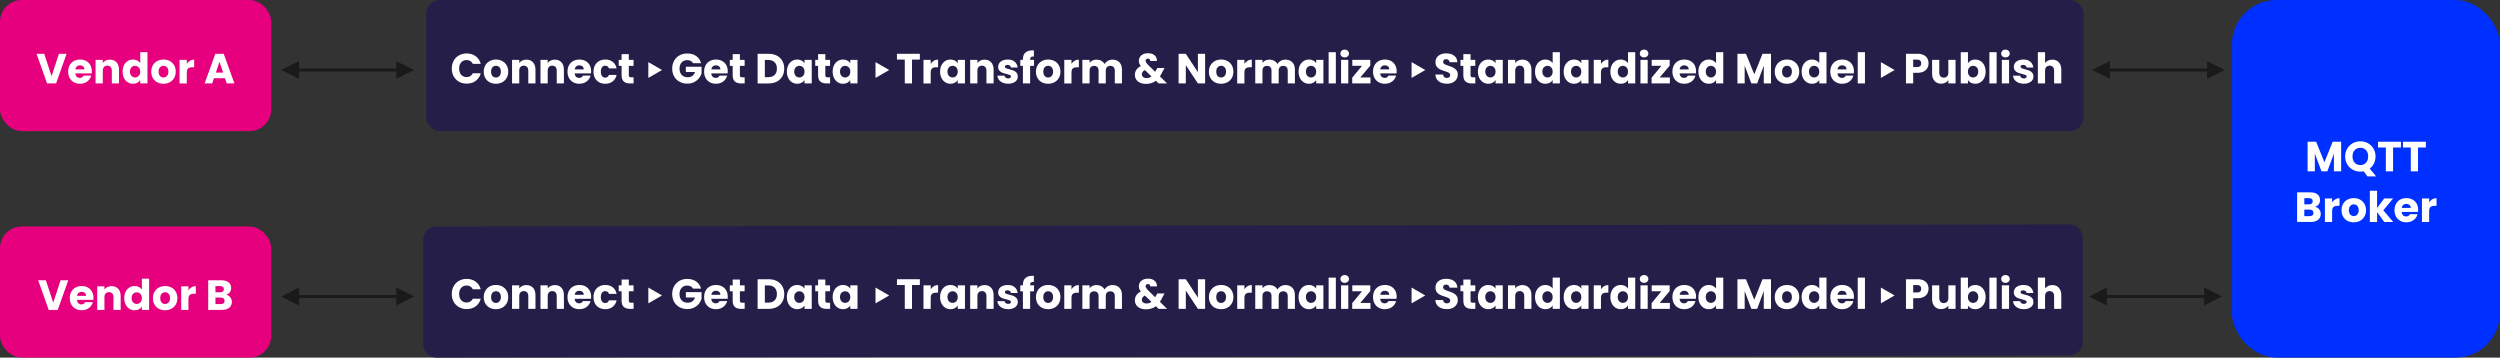 <?xml version="1.0" encoding="UTF-8"?><svg id="uuid-86c25d27-1ba4-4d54-9879-7137b38fc449" xmlns="http://www.w3.org/2000/svg" viewBox="0 0 1777.1 254.2"><rect x="0" y="0" width="1777.1" height="254.2" fill="#333333" stroke="none"/><defs><style>.uuid-10612da5-90ad-4655-93fc-00349ae11d61{fill:#241e49;}.uuid-dc62de28-77a5-4c0d-b164-2df7e26ed4bc{fill:#fff;}.uuid-d27cac61-1b0b-402b-b878-4b381d7c86a1{fill:#e6007e;}.uuid-6f5d0a17-6027-43b5-a84d-c0aec151d04e{fill:#0030ff;}.uuid-5c4fa2c1-2911-48b7-9861-9a3cca033f1c{fill:#1a1a1a;}</style></defs><rect class="uuid-10612da5-90ad-4655-93fc-00349ae11d61" x="302.9" width="1178.2" height="93.2" rx="9.8" ry="9.8"/><path class="uuid-5c4fa2c1-2911-48b7-9861-9a3cca033f1c" d="M212.6,43.4l-12.7,6.3,12.7,6.3v-12.7h0v.1ZM281.7,56.1l12.7-6.3-12.7-6.3v12.7h0v-.1ZM283.8,48.7h-73.3v2.1h73.3v-2.1Z"/><path class="uuid-5c4fa2c1-2911-48b7-9861-9a3cca033f1c" d="M212.6,204.4l-12.7,6.4,12.7,6.4v-12.7h0v-.1ZM281.7,217.1l12.7-6.4-12.7-6.4v12.7h0v.1ZM283.8,209.7h-73.3v2.1h73.3v-2.1Z"/><path class="uuid-5c4fa2c1-2911-48b7-9861-9a3cca033f1c" d="M1499.8,43.4l-12.7,6.3,12.7,6.3v-12.7h0v.1ZM1568.9,56.1l12.7-6.3-12.7-6.3v12.7h0v-.1ZM1571,48.7h-73.3v2.1h73.3v-2.1Z"/><rect class="uuid-6f5d0a17-6027-43b5-a84d-c0aec151d04e" x="1586.5" width="190.6" height="254.2" rx="31.8" ry="31.8"/><path class="uuid-10612da5-90ad-4655-93fc-00349ae11d61" d="M310.4,161l1160.5-1.5c5.3,0,9.6,4.3,9.6,9.6v74c0,5.3-4.3,9.6-9.6,9.6l-1160.5,1.5c-5.3,0-9.6-4.3-9.6-9.6v-74c0-5.3,4.3-9.6,9.6-9.6h0Z"/><path class="uuid-5c4fa2c1-2911-48b7-9861-9a3cca033f1c" d="M1497.7,204.4l-12.7,6.4,12.7,6.4v-12.7h0v-.1ZM1566.8,217.1l12.7-6.4-12.7-6.4v12.7h0v.1ZM1568.9,209.7h-73.3v2.1h73.3v-2.1Z"/><rect class="uuid-d27cac61-1b0b-402b-b878-4b381d7c86a1" y="161" width="192.8" height="93.2" rx="15.5" ry="15.5"/><rect class="uuid-d27cac61-1b0b-402b-b878-4b381d7c86a1" width="192.8" height="93.2" rx="15.5" ry="15.5"/><path class="uuid-dc62de28-77a5-4c0d-b164-2df7e26ed4bc" d="M47.34,38.24l-7.47,21.06h-6.42l-7.47-21.06h5.46l5.22,15.9,5.25-15.9h5.43Z"/><path class="uuid-dc62de28-77a5-4c0d-b164-2df7e26ed4bc" d="M65.16,52.16h-11.61c.08,1.04.42,1.84,1,2.39.59.55,1.31.82,2.18.82,1.28,0,2.17-.54,2.67-1.62h5.46c-.28,1.1-.79,2.09-1.52,2.97-.73.88-1.65,1.57-2.74,2.07-1.1.5-2.33.75-3.69.75-1.64,0-3.1-.35-4.38-1.05-1.28-.7-2.28-1.7-3-3-.72-1.3-1.08-2.82-1.08-4.56s.35-3.26,1.06-4.56c.71-1.3,1.71-2.3,2.99-3,1.28-.7,2.75-1.05,4.41-1.05s3.06.34,4.32,1.02c1.26.68,2.24,1.65,2.96,2.91.71,1.26,1.06,2.73,1.06,4.41,0,.48-.03.98-.09,1.5ZM60,49.31c0-.88-.3-1.58-.9-2.1-.6-.52-1.35-.78-2.25-.78s-1.59.25-2.18.75c-.59.5-.96,1.21-1.09,2.13h6.42Z"/><path class="uuid-dc62de28-77a5-4c0d-b164-2df7e26ed4bc" d="M82.84,44.28c1.17,1.27,1.75,3.02,1.75,5.24v9.78h-5.1v-9.09c0-1.12-.29-1.99-.87-2.61-.58-.62-1.36-.93-2.34-.93s-1.76.31-2.34.93c-.58.62-.87,1.49-.87,2.61v9.09h-5.13v-16.74h5.13v2.22c.52-.74,1.22-1.32,2.1-1.75.88-.43,1.87-.65,2.97-.65,1.96,0,3.52.64,4.69,1.9Z"/><path class="uuid-dc62de28-77a5-4c0d-b164-2df7e26ed4bc" d="M88.12,46.37c.65-1.3,1.53-2.3,2.66-3,1.12-.7,2.37-1.05,3.75-1.05,1.1,0,2.1.23,3.01.69.91.46,1.62,1.08,2.15,1.86v-7.77h5.13v22.2h-5.13v-2.4c-.48.8-1.17,1.44-2.05,1.92-.89.48-1.93.72-3.1.72-1.38,0-2.63-.35-3.75-1.07-1.12-.71-2.01-1.72-2.66-3.03-.65-1.31-.98-2.82-.98-4.54s.33-3.23.98-4.53ZM98.62,47.9c-.71-.74-1.57-1.11-2.59-1.11s-1.89.36-2.6,1.09c-.71.73-1.06,1.74-1.06,3.02s.35,2.29,1.06,3.04c.71.75,1.58,1.12,2.6,1.12s1.88-.37,2.59-1.11c.71-.74,1.06-1.75,1.06-3.03s-.35-2.29-1.06-3.03Z"/><path class="uuid-dc62de28-77a5-4c0d-b164-2df7e26ed4bc" d="M111.73,58.49c-1.31-.7-2.34-1.7-3.09-3-.75-1.3-1.12-2.82-1.12-4.56s.38-3.23,1.14-4.54c.76-1.31,1.8-2.31,3.12-3.02,1.32-.7,2.8-1.05,4.44-1.05s3.12.35,4.44,1.05c1.32.7,2.36,1.71,3.12,3.02.76,1.31,1.14,2.83,1.14,4.54s-.39,3.24-1.16,4.54c-.77,1.31-1.82,2.32-3.15,3.02-1.33.7-2.82,1.05-4.46,1.05s-3.12-.35-4.42-1.05ZM118.66,54.02c.69-.72,1.04-1.75,1.04-3.09s-.33-2.37-1-3.09c-.67-.72-1.5-1.08-2.48-1.08s-1.83.36-2.49,1.06c-.66.71-.99,1.75-.99,3.1s.32,2.37.98,3.09c.65.72,1.46,1.08,2.44,1.08s1.81-.36,2.5-1.08Z"/><path class="uuid-dc62de28-77a5-4c0d-b164-2df7e26ed4bc" d="M135.02,43.17c.9-.53,1.9-.79,3-.79v5.43h-1.41c-1.28,0-2.24.28-2.88.83-.64.55-.96,1.52-.96,2.9v7.77h-5.13v-16.74h5.13v2.79c.6-.92,1.35-1.64,2.25-2.17Z"/><path class="uuid-dc62de28-77a5-4c0d-b164-2df7e26ed4bc" d="M159.95,55.58h-7.86l-1.26,3.72h-5.37l7.62-21.06h5.94l7.62,21.06h-5.43l-1.26-3.72ZM158.63,51.62l-2.61-7.71-2.58,7.71h5.19Z"/><path class="uuid-dc62de28-77a5-4c0d-b164-2df7e26ed4bc" d="M48.51,199.24l-7.47,21.06h-6.42l-7.47-21.06h5.46l5.22,15.9,5.25-15.9h5.43Z"/><path class="uuid-dc62de28-77a5-4c0d-b164-2df7e26ed4bc" d="M66.33,213.16h-11.61c.08,1.04.42,1.84,1,2.39s1.31.82,2.18.82c1.28,0,2.17-.54,2.67-1.62h5.46c-.28,1.1-.79,2.09-1.52,2.97s-1.65,1.57-2.74,2.07c-1.1.5-2.33.75-3.69.75-1.64,0-3.1-.35-4.38-1.05-1.28-.7-2.28-1.7-3-3-.72-1.3-1.08-2.82-1.08-4.56s.35-3.26,1.06-4.56c.71-1.3,1.71-2.3,2.99-3,1.28-.7,2.75-1.05,4.41-1.05s3.06.34,4.32,1.02c1.26.68,2.24,1.65,2.96,2.91.71,1.26,1.06,2.73,1.06,4.41,0,.48-.03.98-.09,1.5ZM61.17,210.31c0-.88-.3-1.58-.9-2.1-.6-.52-1.35-.78-2.25-.78s-1.59.25-2.18.75c-.59.5-.96,1.21-1.09,2.13h6.42Z"/><path class="uuid-dc62de28-77a5-4c0d-b164-2df7e26ed4bc" d="M84.01,205.28c1.17,1.27,1.75,3.02,1.75,5.24v9.78h-5.1v-9.09c0-1.12-.29-1.99-.87-2.61-.58-.62-1.36-.93-2.34-.93s-1.76.31-2.34.93-.87,1.49-.87,2.61v9.09h-5.13v-16.74h5.13v2.22c.52-.74,1.22-1.32,2.1-1.75.88-.43,1.87-.64,2.97-.64,1.96,0,3.52.63,4.69,1.9Z"/><path class="uuid-dc62de28-77a5-4c0d-b164-2df7e26ed4bc" d="M89.29,207.37c.65-1.3,1.53-2.3,2.66-3,1.12-.7,2.37-1.05,3.75-1.05,1.1,0,2.1.23,3.01.69s1.62,1.08,2.15,1.86v-7.77h5.13v22.2h-5.13v-2.4c-.48.8-1.17,1.44-2.05,1.92-.89.48-1.93.72-3.1.72-1.38,0-2.63-.36-3.75-1.07-1.12-.71-2.01-1.72-2.66-3.03-.65-1.31-.98-2.82-.98-4.54s.33-3.23.98-4.53ZM99.79,208.9c-.71-.74-1.57-1.11-2.59-1.11s-1.89.36-2.6,1.09c-.71.73-1.06,1.74-1.06,3.01s.35,2.29,1.06,3.04c.71.75,1.58,1.12,2.6,1.12s1.88-.37,2.59-1.11,1.06-1.75,1.06-3.03-.35-2.29-1.06-3.03Z"/><path class="uuid-dc62de28-77a5-4c0d-b164-2df7e26ed4bc" d="M112.9,219.49c-1.31-.7-2.34-1.7-3.09-3-.75-1.3-1.12-2.82-1.12-4.56s.38-3.24,1.14-4.54c.76-1.31,1.8-2.31,3.12-3.02,1.32-.7,2.8-1.05,4.44-1.05s3.12.35,4.44,1.05c1.32.7,2.36,1.71,3.12,3.02.76,1.31,1.14,2.83,1.14,4.54s-.39,3.24-1.16,4.54c-.77,1.31-1.82,2.32-3.15,3.01-1.33.7-2.82,1.05-4.46,1.05s-3.12-.35-4.42-1.05ZM119.83,215.02c.69-.72,1.04-1.75,1.04-3.09s-.33-2.37-1-3.09c-.67-.72-1.5-1.08-2.48-1.08s-1.83.36-2.49,1.06c-.66.71-.99,1.75-.99,3.11s.32,2.37.98,3.09c.65.72,1.46,1.08,2.44,1.08s1.81-.36,2.5-1.08Z"/><path class="uuid-dc62de28-77a5-4c0d-b164-2df7e26ed4bc" d="M136.19,204.17c.9-.53,1.9-.79,3-.79v5.43h-1.41c-1.28,0-2.24.28-2.88.83-.64.55-.96,1.51-.96,2.89v7.77h-5.13v-16.74h5.13v2.79c.6-.92,1.35-1.64,2.25-2.17Z"/><path class="uuid-dc62de28-77a5-4c0d-b164-2df7e26ed4bc" d="M163.7,211.31c.74.95,1.11,2.04,1.11,3.25,0,1.76-.62,3.16-1.85,4.19s-2.95,1.54-5.15,1.54h-9.81v-21.06h9.48c2.14,0,3.81.49,5.03,1.47,1.21.98,1.81,2.31,1.81,3.99,0,1.24-.33,2.27-.98,3.09-.65.82-1.52,1.39-2.6,1.71,1.22.26,2.2.87,2.94,1.81ZM153.14,207.76h3.36c.84,0,1.48-.18,1.94-.56.45-.37.67-.91.67-1.63s-.23-1.27-.67-1.65c-.45-.38-1.1-.57-1.94-.57h-3.36v4.41ZM158.92,215.57c.47-.39.71-.95.71-1.69s-.25-1.32-.74-1.74c-.49-.42-1.17-.63-2.02-.63h-3.72v4.65h3.78c.86,0,1.52-.19,2-.58Z"/><path class="uuid-dc62de28-77a5-4c0d-b164-2df7e26ed4bc" d="M1664.19,100.74v21.06h-5.13v-12.63l-4.71,12.63h-4.14l-4.74-12.66v12.66h-5.13v-21.06h6.06l5.91,14.58,5.85-14.58h6.03Z"/><path class="uuid-dc62de28-77a5-4c0d-b164-2df7e26ed4bc" d="M1682.88,125.4l-2.7-3.63c-.8.16-1.58.24-2.34.24-1.98,0-3.79-.46-5.44-1.38-1.65-.92-2.96-2.21-3.93-3.85-.97-1.65-1.45-3.5-1.45-5.56s.48-3.91,1.45-5.55c.97-1.64,2.28-2.92,3.93-3.84,1.65-.92,3.46-1.38,5.44-1.38s3.8.46,5.45,1.38c1.65.92,2.95,2.2,3.9,3.84.95,1.64,1.42,3.49,1.42,5.55,0,1.8-.37,3.45-1.09,4.94-.73,1.49-1.75,2.73-3.04,3.7l4.62,5.55h-6.21ZM1673.78,115.66c1.01,1.11,2.36,1.66,4.06,1.66s3.03-.56,4.04-1.68,1.52-2.6,1.52-4.44-.51-3.35-1.52-4.46-2.35-1.67-4.04-1.67-3.05.55-4.06,1.65c-1.01,1.1-1.51,2.59-1.51,4.47s.5,3.34,1.51,4.46Z"/><path class="uuid-dc62de28-77a5-4c0d-b164-2df7e26ed4bc" d="M1706.67,100.74v4.11h-5.58v16.95h-5.13v-16.95h-5.58v-4.11h16.29Z"/><path class="uuid-dc62de28-77a5-4c0d-b164-2df7e26ed4bc" d="M1724.4,100.74v4.11h-5.58v16.95h-5.13v-16.95h-5.58v-4.11h16.29Z"/><path class="uuid-dc62de28-77a5-4c0d-b164-2df7e26ed4bc" d="M1648.56,148.81c.74.95,1.11,2.04,1.11,3.25,0,1.76-.62,3.16-1.84,4.18-1.23,1.03-2.95,1.54-5.15,1.54h-9.81v-21.06h9.48c2.14,0,3.82.49,5.03,1.47,1.21.98,1.82,2.31,1.82,3.99,0,1.24-.33,2.27-.98,3.09-.65.82-1.51,1.39-2.59,1.71,1.22.26,2.2.87,2.94,1.81ZM1638,145.26h3.36c.84,0,1.48-.19,1.93-.56s.67-.92.67-1.63-.22-1.27-.67-1.65c-.45-.38-1.09-.57-1.93-.57h-3.36v4.41ZM1643.78,153.07c.47-.39.71-.96.71-1.7s-.25-1.32-.74-1.74c-.49-.42-1.17-.63-2.03-.63h-3.72v4.65h3.78c.86,0,1.52-.19,2-.58Z"/><path class="uuid-dc62de28-77a5-4c0d-b164-2df7e26ed4bc" d="M1660.02,141.67c.9-.53,1.9-.79,3-.79v5.43h-1.41c-1.28,0-2.24.28-2.88.83-.64.55-.96,1.51-.96,2.89v7.77h-5.13v-16.74h5.13v2.79c.6-.92,1.35-1.64,2.25-2.18Z"/><path class="uuid-dc62de28-77a5-4c0d-b164-2df7e26ed4bc" d="M1668.67,156.99c-1.31-.7-2.34-1.7-3.09-3s-1.12-2.82-1.12-4.56.38-3.24,1.14-4.54c.76-1.31,1.8-2.31,3.12-3.02,1.32-.7,2.8-1.05,4.44-1.05s3.12.35,4.44,1.05c1.32.7,2.36,1.71,3.12,3.02.76,1.31,1.14,2.82,1.14,4.54s-.39,3.23-1.16,4.54c-.77,1.31-1.82,2.31-3.15,3.01s-2.82,1.05-4.46,1.05-3.12-.35-4.42-1.05ZM1675.6,152.52c.69-.72,1.04-1.75,1.04-3.09s-.33-2.37-1-3.09c-.67-.72-1.5-1.08-2.47-1.08s-1.83.36-2.49,1.06c-.66.71-.99,1.75-.99,3.11s.33,2.37.98,3.09c.65.72,1.46,1.08,2.44,1.08s1.82-.36,2.5-1.08Z"/><path class="uuid-dc62de28-77a5-4c0d-b164-2df7e26ed4bc" d="M1694.82,157.8l-5.1-7.02v7.02h-5.13v-22.2h5.13v12.27l5.07-6.81h6.33l-6.96,8.4,7.02,8.34h-6.36Z"/><path class="uuid-dc62de28-77a5-4c0d-b164-2df7e26ed4bc" d="M1718.82,150.66h-11.61c.08,1.04.42,1.83,1,2.39.59.55,1.32.82,2.18.82,1.28,0,2.17-.54,2.67-1.62h5.46c-.28,1.1-.79,2.09-1.52,2.97-.73.88-1.64,1.57-2.74,2.07-1.1.5-2.33.75-3.69.75-1.64,0-3.1-.35-4.38-1.05-1.28-.7-2.28-1.7-3-3s-1.08-2.82-1.08-4.56.35-3.26,1.06-4.56c.71-1.3,1.71-2.3,2.99-3,1.28-.7,2.75-1.05,4.41-1.05s3.06.34,4.32,1.02c1.26.68,2.24,1.65,2.96,2.91.71,1.26,1.06,2.73,1.06,4.41,0,.48-.03.98-.09,1.5ZM1713.66,147.81c0-.88-.3-1.58-.9-2.1-.6-.52-1.35-.78-2.25-.78s-1.59.25-2.18.75-.96,1.21-1.09,2.13h6.42Z"/><path class="uuid-dc62de28-77a5-4c0d-b164-2df7e26ed4bc" d="M1728.99,141.67c.9-.53,1.9-.79,3-.79v5.43h-1.41c-1.28,0-2.24.28-2.88.83-.64.55-.96,1.51-.96,2.89v7.77h-5.13v-16.74h5.13v2.79c.6-.92,1.35-1.64,2.25-2.18Z"/><path class="uuid-dc62de28-77a5-4c0d-b164-2df7e26ed4bc" d="M322.49,43.17c.9-1.63,2.15-2.9,3.77-3.81,1.61-.91,3.44-1.36,5.48-1.36,2.5,0,4.64.66,6.42,1.98,1.78,1.32,2.97,3.12,3.57,5.4h-5.64c-.42-.88-1.02-1.55-1.79-2.01-.77-.46-1.65-.69-2.62-.69-1.58,0-2.86.55-3.84,1.65-.98,1.1-1.47,2.57-1.47,4.41s.49,3.31,1.47,4.41c.98,1.1,2.26,1.65,3.84,1.65.98,0,1.85-.23,2.62-.69.77-.46,1.36-1.13,1.79-2.01h5.64c-.6,2.28-1.79,4.08-3.57,5.39-1.78,1.31-3.92,1.96-6.42,1.96-2.04,0-3.87-.45-5.48-1.36-1.61-.91-2.86-2.18-3.77-3.79-.9-1.62-1.35-3.47-1.35-5.55s.45-3.93,1.35-5.56Z"/><path class="uuid-dc62de28-77a5-4c0d-b164-2df7e26ed4bc" d="M348.07,58.49c-1.31-.7-2.34-1.7-3.09-3-.75-1.3-1.12-2.82-1.12-4.56s.38-3.23,1.14-4.54c.76-1.31,1.8-2.31,3.12-3.02,1.32-.7,2.8-1.05,4.44-1.05s3.12.35,4.44,1.05c1.32.7,2.36,1.71,3.12,3.02.76,1.31,1.14,2.83,1.14,4.54s-.39,3.24-1.16,4.54c-.77,1.31-1.82,2.32-3.15,3.02-1.33.7-2.82,1.05-4.46,1.05s-3.12-.35-4.42-1.05ZM355,54.02c.69-.72,1.04-1.75,1.04-3.09s-.33-2.37-1-3.09c-.67-.72-1.5-1.08-2.48-1.08s-1.83.36-2.49,1.06c-.66.71-.99,1.75-.99,3.1s.32,2.37.98,3.09c.65.72,1.46,1.08,2.44,1.08s1.81-.36,2.5-1.08Z"/><path class="uuid-dc62de28-77a5-4c0d-b164-2df7e26ed4bc" d="M378.88,44.28c1.17,1.27,1.75,3.02,1.75,5.24v9.78h-5.1v-9.09c0-1.12-.29-1.99-.87-2.61-.58-.62-1.36-.93-2.34-.93s-1.76.31-2.34.93c-.58.62-.87,1.49-.87,2.61v9.09h-5.13v-16.74h5.13v2.22c.52-.74,1.22-1.32,2.1-1.75.88-.43,1.87-.65,2.97-.65,1.96,0,3.52.64,4.69,1.9Z"/><path class="uuid-dc62de28-77a5-4c0d-b164-2df7e26ed4bc" d="M399.1,44.28c1.17,1.27,1.75,3.02,1.75,5.24v9.78h-5.1v-9.09c0-1.12-.29-1.99-.87-2.61-.58-.62-1.36-.93-2.34-.93s-1.76.31-2.34.93c-.58.62-.87,1.49-.87,2.61v9.09h-5.13v-16.74h5.13v2.22c.52-.74,1.22-1.32,2.1-1.75.88-.43,1.87-.65,2.97-.65,1.96,0,3.52.64,4.69,1.9Z"/><path class="uuid-dc62de28-77a5-4c0d-b164-2df7e26ed4bc" d="M420.11,52.16h-11.61c.08,1.04.42,1.84,1,2.39.59.55,1.31.82,2.18.82,1.28,0,2.17-.54,2.67-1.62h5.46c-.28,1.1-.79,2.09-1.52,2.97-.73.88-1.65,1.57-2.74,2.07-1.1.5-2.33.75-3.69.75-1.64,0-3.1-.35-4.38-1.05-1.28-.7-2.28-1.7-3-3-.72-1.3-1.08-2.82-1.08-4.56s.35-3.26,1.06-4.56c.71-1.3,1.71-2.3,2.99-3,1.28-.7,2.75-1.05,4.41-1.05s3.06.34,4.32,1.02c1.26.68,2.24,1.65,2.96,2.91.71,1.26,1.06,2.73,1.06,4.41,0,.48-.03.98-.09,1.5ZM414.95,49.31c0-.88-.3-1.58-.9-2.1-.6-.52-1.35-.78-2.25-.78s-1.59.25-2.18.75c-.59.5-.96,1.21-1.09,2.13h6.42Z"/><path class="uuid-dc62de28-77a5-4c0d-b164-2df7e26ed4bc" d="M422.95,46.37c.71-1.3,1.7-2.3,2.97-3,1.27-.7,2.72-1.05,4.37-1.05,2.1,0,3.85.55,5.26,1.65,1.41,1.1,2.33,2.65,2.77,4.65h-5.46c-.46-1.28-1.35-1.92-2.67-1.92-.94,0-1.69.37-2.25,1.1-.56.73-.84,1.77-.84,3.13s.28,2.41.84,3.14c.56.73,1.31,1.09,2.25,1.09,1.32,0,2.21-.64,2.67-1.92h5.46c-.44,1.96-1.37,3.5-2.79,4.62-1.42,1.12-3.17,1.68-5.25,1.68-1.64,0-3.1-.35-4.37-1.05-1.27-.7-2.26-1.7-2.97-3-.71-1.3-1.06-2.82-1.06-4.56s.35-3.26,1.06-4.56Z"/><path class="uuid-dc62de28-77a5-4c0d-b164-2df7e26ed4bc" d="M450.38,54.95v4.35h-2.61c-1.86,0-3.31-.45-4.35-1.37-1.04-.91-1.56-2.39-1.56-4.45v-6.66h-2.04v-4.26h2.04v-4.08h5.13v4.08h3.36v4.26h-3.36v6.72c0,.5.12.86.36,1.08.24.22.64.33,1.2.33h1.83Z"/><path class="uuid-dc62de28-77a5-4c0d-b164-2df7e26ed4bc" d="M492.65,44.9c-.38-.7-.93-1.23-1.63-1.6-.71-.37-1.54-.56-2.5-.56-1.66,0-2.99.55-3.99,1.64-1,1.09-1.5,2.54-1.5,4.36,0,1.94.52,3.46,1.58,4.54,1.05,1.09,2.49,1.64,4.33,1.64,1.26,0,2.32-.32,3.19-.96s1.5-1.56,1.91-2.76h-6.51v-3.78h11.16v4.77c-.38,1.28-1.03,2.47-1.94,3.57-.91,1.1-2.07,1.99-3.46,2.67-1.4.68-2.98,1.02-4.74,1.02-2.08,0-3.94-.45-5.56-1.36-1.63-.91-2.9-2.18-3.81-3.79-.91-1.62-1.36-3.47-1.36-5.55s.45-3.93,1.36-5.56c.91-1.63,2.17-2.9,3.79-3.81,1.62-.91,3.47-1.36,5.55-1.36,2.52,0,4.64.61,6.38,1.83,1.73,1.22,2.87,2.91,3.43,5.07h-5.67Z"/><path class="uuid-dc62de28-77a5-4c0d-b164-2df7e26ed4bc" d="M517.22,52.16h-11.61c.08,1.04.42,1.84,1,2.39.59.55,1.31.82,2.18.82,1.28,0,2.17-.54,2.67-1.62h5.46c-.28,1.1-.79,2.09-1.52,2.97-.73.88-1.65,1.57-2.74,2.07-1.1.5-2.33.75-3.69.75-1.64,0-3.1-.35-4.38-1.05-1.28-.7-2.28-1.7-3-3-.72-1.3-1.08-2.82-1.08-4.56s.35-3.26,1.06-4.56c.71-1.3,1.71-2.3,2.99-3,1.28-.7,2.75-1.05,4.41-1.05s3.06.34,4.32,1.02c1.26.68,2.24,1.65,2.96,2.91.71,1.26,1.06,2.73,1.06,4.41,0,.48-.03.98-.09,1.5ZM512.06,49.31c0-.88-.3-1.58-.9-2.1-.6-.52-1.35-.78-2.25-.78s-1.59.25-2.18.75c-.59.5-.96,1.21-1.09,2.13h6.42Z"/><path class="uuid-dc62de28-77a5-4c0d-b164-2df7e26ed4bc" d="M529.34,54.95v4.35h-2.61c-1.86,0-3.31-.45-4.35-1.37-1.04-.91-1.56-2.39-1.56-4.45v-6.66h-2.04v-4.26h2.04v-4.08h5.13v4.08h3.36v4.26h-3.36v6.72c0,.5.12.86.36,1.08.24.22.64.33,1.2.33h1.83Z"/><path class="uuid-dc62de28-77a5-4c0d-b164-2df7e26ed4bc" d="M552.26,39.56c1.66.88,2.94,2.12,3.85,3.71.91,1.59,1.37,3.43,1.37,5.51s-.46,3.89-1.37,5.49c-.91,1.6-2.2,2.84-3.87,3.72-1.67.88-3.61,1.32-5.81,1.32h-7.89v-21.06h7.89c2.22,0,4.16.44,5.82,1.32ZM550.64,53.27c1.08-1.06,1.62-2.56,1.62-4.5s-.54-3.45-1.62-4.53c-1.08-1.08-2.59-1.62-4.53-1.62h-2.43v12.24h2.43c1.94,0,3.45-.53,4.53-1.59Z"/><path class="uuid-dc62de28-77a5-4c0d-b164-2df7e26ed4bc" d="M560.32,46.37c.65-1.3,1.53-2.3,2.66-3,1.12-.7,2.37-1.05,3.75-1.05,1.18,0,2.21.24,3.1.72.89.48,1.57,1.11,2.05,1.89v-2.37h5.13v16.74h-5.13v-2.37c-.5.78-1.2,1.41-2.08,1.89-.89.48-1.93.72-3.1.72-1.36,0-2.6-.35-3.72-1.07-1.12-.71-2.01-1.72-2.66-3.03-.65-1.31-.98-2.82-.98-4.54s.33-3.23.98-4.53ZM570.82,47.9c-.71-.74-1.57-1.11-2.59-1.11s-1.89.36-2.6,1.09c-.71.73-1.06,1.74-1.06,3.02s.35,2.29,1.06,3.04c.71.75,1.58,1.12,2.6,1.12s1.88-.37,2.59-1.11c.71-.74,1.06-1.75,1.06-3.03s-.35-2.29-1.06-3.03Z"/><path class="uuid-dc62de28-77a5-4c0d-b164-2df7e26ed4bc" d="M590.06,54.95v4.35h-2.61c-1.86,0-3.31-.45-4.35-1.37-1.04-.91-1.56-2.39-1.56-4.45v-6.66h-2.04v-4.26h2.04v-4.08h5.13v4.08h3.36v4.26h-3.36v6.72c0,.5.12.86.36,1.08.24.22.64.33,1.2.33h1.83Z"/><path class="uuid-dc62de28-77a5-4c0d-b164-2df7e26ed4bc" d="M592.86,46.37c.65-1.3,1.53-2.3,2.66-3,1.12-.7,2.37-1.05,3.75-1.05,1.18,0,2.21.24,3.1.72.89.48,1.57,1.11,2.05,1.89v-2.37h5.13v16.74h-5.13v-2.37c-.5.78-1.2,1.41-2.08,1.89-.89.48-1.93.72-3.1.72-1.36,0-2.6-.35-3.72-1.07-1.12-.71-2.01-1.72-2.66-3.03-.65-1.31-.98-2.82-.98-4.54s.33-3.23.98-4.53ZM603.36,47.9c-.71-.74-1.57-1.11-2.59-1.11s-1.89.36-2.6,1.09c-.71.73-1.06,1.74-1.06,3.02s.35,2.29,1.06,3.04c.71.75,1.58,1.12,2.6,1.12s1.88-.37,2.59-1.11c.71-.74,1.06-1.75,1.06-3.03s-.35-2.29-1.06-3.03Z"/><path class="uuid-dc62de28-77a5-4c0d-b164-2df7e26ed4bc" d="M653.87,38.24v4.11h-5.58v16.95h-5.13v-16.95h-5.58v-4.11h16.29Z"/><path class="uuid-dc62de28-77a5-4c0d-b164-2df7e26ed4bc" d="M663.83,43.17c.9-.53,1.9-.79,3-.79v5.43h-1.41c-1.28,0-2.24.28-2.88.83-.64.55-.96,1.52-.96,2.9v7.77h-5.13v-16.74h5.13v2.79c.6-.92,1.35-1.64,2.25-2.17Z"/><path class="uuid-dc62de28-77a5-4c0d-b164-2df7e26ed4bc" d="M669.24,46.37c.65-1.3,1.53-2.3,2.66-3,1.12-.7,2.37-1.05,3.75-1.05,1.18,0,2.21.24,3.1.72.89.48,1.57,1.11,2.05,1.89v-2.37h5.13v16.74h-5.13v-2.37c-.5.78-1.2,1.41-2.08,1.89-.89.48-1.93.72-3.1.72-1.36,0-2.6-.35-3.72-1.07-1.12-.71-2.01-1.72-2.66-3.03-.65-1.31-.98-2.82-.98-4.54s.33-3.23.98-4.53ZM679.74,47.9c-.71-.74-1.57-1.11-2.59-1.11s-1.89.36-2.6,1.09c-.71.73-1.06,1.74-1.06,3.02s.35,2.29,1.06,3.04c.71.75,1.58,1.12,2.6,1.12s1.88-.37,2.59-1.11c.71-.74,1.06-1.75,1.06-3.03s-.35-2.29-1.06-3.03Z"/><path class="uuid-dc62de28-77a5-4c0d-b164-2df7e26ed4bc" d="M704.55,44.28c1.17,1.27,1.75,3.02,1.75,5.24v9.78h-5.1v-9.09c0-1.12-.29-1.99-.87-2.61-.58-.62-1.36-.93-2.34-.93s-1.76.31-2.34.93c-.58.62-.87,1.49-.87,2.61v9.09h-5.13v-16.74h5.13v2.22c.52-.74,1.22-1.32,2.1-1.75.88-.43,1.87-.65,2.97-.65,1.96,0,3.52.64,4.69,1.9Z"/><path class="uuid-dc62de28-77a5-4c0d-b164-2df7e26ed4bc" d="M712.79,58.79c-1.14-.5-2.04-1.19-2.7-2.06-.66-.87-1.03-1.85-1.11-2.93h5.07c.06.58.33,1.05.81,1.41s1.07.54,1.77.54c.64,0,1.13-.12,1.49-.38.35-.25.52-.57.52-.98,0-.48-.25-.83-.75-1.06-.5-.23-1.31-.48-2.43-.77-1.2-.28-2.2-.57-3-.88-.8-.31-1.49-.8-2.07-1.47-.58-.67-.87-1.57-.87-2.71,0-.96.26-1.83.79-2.62.53-.79,1.31-1.41,2.34-1.88,1.03-.46,2.25-.69,3.68-.69,2.1,0,3.75.52,4.96,1.56,1.21,1.04,1.91,2.42,2.08,4.14h-4.74c-.08-.58-.34-1.04-.77-1.38-.43-.34-1-.51-1.69-.51-.6,0-1.06.12-1.38.34-.32.23-.48.55-.48.95,0,.48.26.84.77,1.08.51.24,1.31.48,2.39.72,1.24.32,2.25.64,3.03.95s1.46.81,2.06,1.5c.59.69.89,1.62.92,2.77,0,.98-.28,1.85-.83,2.62-.55.77-1.34,1.38-2.37,1.81-1.03.44-2.23.66-3.58.66-1.46,0-2.76-.25-3.9-.75Z"/><path class="uuid-dc62de28-77a5-4c0d-b164-2df7e26ed4bc" d="M735.02,46.82h-2.76v12.48h-5.13v-12.48h-1.86v-4.26h1.86v-.48c0-2.06.59-3.62,1.77-4.69,1.18-1.07,2.91-1.6,5.19-1.6.38,0,.66.01.84.03v4.35c-.98-.06-1.67.08-2.07.42-.4.34-.6.95-.6,1.83v.15h2.76v4.26Z"/><path class="uuid-dc62de28-77a5-4c0d-b164-2df7e26ed4bc" d="M740.61,58.49c-1.31-.7-2.34-1.7-3.09-3-.75-1.3-1.12-2.82-1.12-4.56s.38-3.23,1.14-4.54c.76-1.31,1.8-2.31,3.12-3.02,1.32-.7,2.8-1.05,4.44-1.05s3.12.35,4.44,1.05c1.32.7,2.36,1.71,3.12,3.02.76,1.31,1.14,2.83,1.14,4.54s-.39,3.24-1.16,4.54c-.77,1.31-1.82,2.32-3.15,3.02-1.33.7-2.82,1.05-4.46,1.05s-3.12-.35-4.42-1.05ZM747.54,54.02c.69-.72,1.04-1.75,1.04-3.09s-.33-2.37-1-3.09c-.67-.72-1.5-1.08-2.48-1.08s-1.83.36-2.49,1.06c-.66.71-.99,1.75-.99,3.1s.32,2.37.98,3.09c.65.72,1.46,1.08,2.44,1.08s1.81-.36,2.5-1.08Z"/><path class="uuid-dc62de28-77a5-4c0d-b164-2df7e26ed4bc" d="M763.91,43.17c.9-.53,1.9-.79,3-.79v5.43h-1.41c-1.28,0-2.24.28-2.88.83-.64.55-.96,1.52-.96,2.9v7.77h-5.13v-16.74h5.13v2.79c.6-.92,1.35-1.64,2.25-2.17Z"/><path class="uuid-dc62de28-77a5-4c0d-b164-2df7e26ed4bc" d="M795.69,44.27c1.23,1.26,1.84,3.01,1.84,5.25v9.78h-5.1v-9.09c0-1.08-.29-1.92-.85-2.51-.57-.59-1.36-.88-2.35-.88s-1.79.3-2.35.88c-.57.59-.86,1.43-.86,2.51v9.09h-5.1v-9.09c0-1.08-.29-1.92-.85-2.51-.57-.59-1.36-.88-2.35-.88s-1.79.3-2.35.88c-.57.59-.85,1.43-.85,2.51v9.09h-5.13v-16.74h5.13v2.1c.52-.7,1.2-1.25,2.04-1.67.84-.41,1.79-.61,2.85-.61,1.26,0,2.39.27,3.38.81.99.54,1.77,1.31,2.33,2.31.58-.92,1.37-1.67,2.37-2.25,1-.58,2.09-.87,3.27-.87,2.08,0,3.73.63,4.96,1.89Z"/><path class="uuid-dc62de28-77a5-4c0d-b164-2df7e26ed4bc" d="M823.61,59.3l-1.95-1.89c-1.94,1.48-4.26,2.22-6.96,2.22-1.62,0-3.03-.27-4.23-.79-1.2-.53-2.13-1.28-2.77-2.25-.65-.97-.98-2.1-.98-3.41s.35-2.51,1.06-3.58c.71-1.07,1.77-1.94,3.19-2.62-.52-.64-.89-1.25-1.11-1.84-.22-.59-.33-1.23-.33-1.94,0-1,.26-1.91.78-2.73.52-.82,1.27-1.46,2.26-1.94.99-.47,2.17-.71,3.53-.71s2.55.25,3.51.75c.96.5,1.68,1.17,2.16,2.01.48.84.7,1.76.66,2.76h-4.83c.02-.54-.12-.96-.41-1.25-.29-.29-.67-.44-1.15-.44s-.88.14-1.2.42c-.32.28-.48.64-.48,1.08s.14.86.4,1.32c.27.46.69.99,1.28,1.59l5.13,5.01c.04-.1.09-.22.17-.36.07-.14.14-.3.23-.48l1.11-1.89h5.13l-1.44,2.61c-.54,1.18-1.16,2.3-1.86,3.36l5.07,4.98h-5.97ZM818.51,54.35l-4.68-4.53c-1.44.74-2.16,1.74-2.16,3,0,.76.29,1.4.89,1.9.59.51,1.38.77,2.38.77,1.34,0,2.53-.38,3.57-1.14Z"/><path class="uuid-dc62de28-77a5-4c0d-b164-2df7e26ed4bc" d="M856.64,59.3h-5.13l-8.58-12.99v12.99h-5.13v-21.06h5.13l8.58,13.05v-13.05h5.13v21.06Z"/><path class="uuid-dc62de28-77a5-4c0d-b164-2df7e26ed4bc" d="M863.55,58.49c-1.31-.7-2.34-1.7-3.09-3-.75-1.3-1.12-2.82-1.12-4.56s.38-3.23,1.14-4.54c.76-1.31,1.8-2.31,3.12-3.02,1.32-.7,2.8-1.05,4.44-1.05s3.12.35,4.44,1.05c1.32.7,2.36,1.71,3.12,3.02.76,1.31,1.14,2.83,1.14,4.54s-.39,3.24-1.16,4.54c-.77,1.31-1.82,2.32-3.15,3.02-1.33.7-2.82,1.05-4.46,1.05s-3.12-.35-4.42-1.05ZM870.48,54.02c.69-.72,1.04-1.75,1.04-3.09s-.33-2.37-1-3.09c-.67-.72-1.5-1.08-2.48-1.08s-1.83.36-2.49,1.06c-.66.71-.99,1.75-.99,3.1s.32,2.37.98,3.09c.65.72,1.46,1.08,2.44,1.08s1.81-.36,2.5-1.08Z"/><path class="uuid-dc62de28-77a5-4c0d-b164-2df7e26ed4bc" d="M886.84,43.17c.9-.53,1.9-.79,3-.79v5.43h-1.41c-1.28,0-2.24.28-2.88.83-.64.55-.96,1.52-.96,2.9v7.77h-5.13v-16.74h5.13v2.79c.6-.92,1.35-1.64,2.25-2.17Z"/><path class="uuid-dc62de28-77a5-4c0d-b164-2df7e26ed4bc" d="M918.63,44.27c1.23,1.26,1.84,3.01,1.84,5.25v9.78h-5.1v-9.09c0-1.08-.29-1.92-.86-2.51-.57-.59-1.36-.88-2.35-.88s-1.79.3-2.36.88c-.57.59-.86,1.43-.86,2.51v9.09h-5.1v-9.09c0-1.08-.29-1.92-.85-2.51-.57-.59-1.36-.88-2.36-.88s-1.79.3-2.35.88c-.57.59-.86,1.43-.86,2.51v9.09h-5.13v-16.74h5.13v2.1c.52-.7,1.2-1.25,2.04-1.67.84-.41,1.79-.61,2.85-.61,1.26,0,2.39.27,3.38.81.99.54,1.77,1.31,2.33,2.31.58-.92,1.37-1.67,2.37-2.25s2.09-.87,3.27-.87c2.08,0,3.73.63,4.96,1.89Z"/><path class="uuid-dc62de28-77a5-4c0d-b164-2df7e26ed4bc" d="M924.03,46.37c.65-1.3,1.54-2.3,2.66-3,1.12-.7,2.37-1.05,3.75-1.05,1.18,0,2.21.24,3.11.72.89.48,1.57,1.11,2.05,1.89v-2.37h5.13v16.74h-5.13v-2.37c-.5.78-1.2,1.41-2.08,1.89-.89.48-1.93.72-3.11.72-1.36,0-2.6-.35-3.72-1.07-1.12-.71-2-1.72-2.66-3.03-.65-1.31-.97-2.82-.97-4.54s.33-3.23.97-4.53ZM934.53,47.9c-.71-.74-1.57-1.11-2.59-1.11s-1.89.36-2.59,1.09c-.71.73-1.07,1.74-1.07,3.02s.36,2.29,1.07,3.04c.71.75,1.58,1.12,2.59,1.12s1.88-.37,2.59-1.11c.71-.74,1.07-1.75,1.07-3.03s-.36-2.29-1.07-3.03Z"/><path class="uuid-dc62de28-77a5-4c0d-b164-2df7e26ed4bc" d="M949.57,37.1v22.2h-5.13v-22.2h5.13Z"/><path class="uuid-dc62de28-77a5-4c0d-b164-2df7e26ed4bc" d="M953.67,40.02c-.57-.53-.86-1.19-.86-1.97s.29-1.46.86-1.99,1.3-.79,2.21-.79,1.6.27,2.17.79.86,1.2.86,1.99-.29,1.44-.86,1.97c-.57.53-1.29.79-2.17.79s-1.63-.26-2.21-.79ZM958.42,42.56v16.74h-5.13v-16.74h5.13Z"/><path class="uuid-dc62de28-77a5-4c0d-b164-2df7e26ed4bc" d="M966.94,55.07h7.26v4.23h-12.99v-4.08l6.96-8.43h-6.9v-4.23h12.78v4.08l-7.11,8.43Z"/><path class="uuid-dc62de28-77a5-4c0d-b164-2df7e26ed4bc" d="M992.71,52.16h-11.61c.08,1.04.42,1.84,1,2.39.59.55,1.32.82,2.18.82,1.28,0,2.17-.54,2.67-1.62h5.46c-.28,1.1-.79,2.09-1.52,2.97-.73.88-1.64,1.57-2.74,2.07-1.1.5-2.33.75-3.69.75-1.64,0-3.1-.35-4.38-1.05-1.28-.7-2.28-1.7-3-3-.72-1.3-1.08-2.82-1.08-4.56s.35-3.26,1.06-4.56c.71-1.3,1.71-2.3,2.99-3,1.28-.7,2.75-1.05,4.41-1.05s3.06.34,4.32,1.02c1.26.68,2.24,1.65,2.96,2.91.71,1.26,1.06,2.73,1.06,4.41,0,.48-.03.98-.09,1.5ZM987.55,49.31c0-.88-.3-1.58-.9-2.1-.6-.52-1.35-.78-2.25-.78s-1.59.25-2.18.75c-.59.5-.96,1.21-1.09,2.13h6.42Z"/><path class="uuid-dc62de28-77a5-4c0d-b164-2df7e26ed4bc" d="M1024.42,58.76c-1.22-.5-2.19-1.24-2.92-2.22s-1.12-2.16-1.16-3.54h5.46c.08.78.35,1.38.81,1.78.46.41,1.06.62,1.8.62s1.36-.17,1.8-.52c.44-.35.66-.83.66-1.46,0-.52-.17-.95-.52-1.29-.35-.34-.78-.62-1.29-.84-.51-.22-1.24-.47-2.18-.75-1.36-.42-2.47-.84-3.33-1.26-.86-.42-1.6-1.04-2.22-1.86-.62-.82-.93-1.89-.93-3.21,0-1.96.71-3.5,2.13-4.6,1.42-1.11,3.27-1.67,5.55-1.67s4.19.55,5.61,1.67c1.42,1.11,2.18,2.65,2.28,4.63h-5.55c-.04-.68-.29-1.21-.75-1.6s-1.05-.58-1.77-.58c-.62,0-1.12.17-1.5.5s-.57.81-.57,1.42c0,.68.32,1.21.96,1.59.64.38,1.64.79,3,1.23,1.36.46,2.46.9,3.32,1.32.85.42,1.58,1.03,2.21,1.83.62.8.93,1.83.93,3.09s-.3,2.29-.92,3.27c-.61.98-1.5,1.76-2.66,2.34-1.16.58-2.53.87-4.11.87s-2.92-.25-4.14-.75Z"/><path class="uuid-dc62de28-77a5-4c0d-b164-2df7e26ed4bc" d="M1048.72,54.95v4.35h-2.61c-1.86,0-3.31-.45-4.35-1.37-1.04-.91-1.56-2.39-1.56-4.45v-6.66h-2.04v-4.26h2.04v-4.08h5.13v4.08h3.36v4.26h-3.36v6.72c0,.5.12.86.36,1.08.24.22.64.33,1.2.33h1.83Z"/><path class="uuid-dc62de28-77a5-4c0d-b164-2df7e26ed4bc" d="M1051.53,46.37c.65-1.3,1.54-2.3,2.66-3,1.12-.7,2.37-1.05,3.75-1.05,1.18,0,2.21.24,3.11.72.89.48,1.57,1.11,2.05,1.89v-2.37h5.13v16.74h-5.13v-2.37c-.5.78-1.2,1.41-2.08,1.89-.89.48-1.93.72-3.11.72-1.36,0-2.6-.35-3.72-1.07-1.12-.71-2-1.72-2.66-3.03-.65-1.31-.97-2.82-.97-4.54s.33-3.23.97-4.53ZM1062.03,47.9c-.71-.74-1.57-1.11-2.59-1.11s-1.89.36-2.59,1.09c-.71.73-1.07,1.74-1.07,3.02s.36,2.29,1.07,3.04c.71.75,1.58,1.12,2.59,1.12s1.88-.37,2.59-1.11c.71-.74,1.07-1.75,1.07-3.03s-.36-2.29-1.07-3.03Z"/><path class="uuid-dc62de28-77a5-4c0d-b164-2df7e26ed4bc" d="M1086.84,44.28c1.17,1.27,1.75,3.02,1.75,5.24v9.78h-5.1v-9.09c0-1.12-.29-1.99-.87-2.61-.58-.62-1.36-.93-2.34-.93s-1.76.31-2.34.93c-.58.62-.87,1.49-.87,2.61v9.09h-5.13v-16.74h5.13v2.22c.52-.74,1.22-1.32,2.1-1.75s1.87-.65,2.97-.65c1.96,0,3.52.64,4.69,1.9Z"/><path class="uuid-dc62de28-77a5-4c0d-b164-2df7e26ed4bc" d="M1092.12,46.37c.65-1.3,1.54-2.3,2.66-3,1.12-.7,2.37-1.05,3.75-1.05,1.1,0,2.1.23,3.01.69.91.46,1.62,1.08,2.15,1.86v-7.77h5.13v22.2h-5.13v-2.4c-.48.8-1.17,1.44-2.05,1.92-.89.48-1.93.72-3.11.72-1.38,0-2.63-.35-3.75-1.07-1.12-.71-2-1.72-2.66-3.03-.65-1.31-.97-2.82-.97-4.54s.33-3.23.97-4.53ZM1102.62,47.9c-.71-.74-1.57-1.11-2.59-1.11s-1.89.36-2.59,1.09c-.71.73-1.07,1.74-1.07,3.02s.36,2.29,1.07,3.04c.71.75,1.58,1.12,2.59,1.12s1.88-.37,2.59-1.11c.71-.74,1.07-1.75,1.07-3.03s-.36-2.29-1.07-3.03Z"/><path class="uuid-dc62de28-77a5-4c0d-b164-2df7e26ed4bc" d="M1112.49,46.37c.65-1.3,1.54-2.3,2.66-3,1.12-.7,2.37-1.05,3.75-1.05,1.18,0,2.21.24,3.11.72.89.48,1.57,1.11,2.05,1.89v-2.37h5.13v16.74h-5.13v-2.37c-.5.78-1.2,1.41-2.08,1.89-.89.48-1.93.72-3.11.72-1.36,0-2.6-.35-3.72-1.07-1.12-.71-2-1.72-2.66-3.03-.65-1.31-.97-2.82-.97-4.54s.33-3.23.97-4.53ZM1122.99,47.9c-.71-.74-1.57-1.11-2.59-1.11s-1.89.36-2.59,1.09c-.71.73-1.07,1.74-1.07,3.02s.36,2.29,1.07,3.04c.71.75,1.58,1.12,2.59,1.12s1.88-.37,2.59-1.11c.71-.74,1.07-1.75,1.07-3.03s-.36-2.29-1.07-3.03Z"/><path class="uuid-dc62de28-77a5-4c0d-b164-2df7e26ed4bc" d="M1140.28,43.17c.9-.53,1.9-.79,3-.79v5.43h-1.41c-1.28,0-2.24.28-2.88.83-.64.55-.96,1.52-.96,2.9v7.77h-5.13v-16.74h5.13v2.79c.6-.92,1.35-1.64,2.25-2.17Z"/><path class="uuid-dc62de28-77a5-4c0d-b164-2df7e26ed4bc" d="M1145.7,46.37c.65-1.3,1.53-2.3,2.66-3,1.12-.7,2.37-1.05,3.75-1.05,1.1,0,2.1.23,3.01.69.91.46,1.62,1.08,2.14,1.86v-7.77h5.13v22.2h-5.13v-2.4c-.48.8-1.17,1.44-2.05,1.92s-1.92.72-3.1.72c-1.38,0-2.63-.35-3.75-1.07-1.12-.71-2.01-1.72-2.66-3.03-.65-1.31-.98-2.82-.98-4.54s.33-3.23.98-4.53ZM1156.2,47.9c-.71-.74-1.58-1.11-2.59-1.11s-1.89.36-2.6,1.09c-.71.73-1.06,1.74-1.06,3.02s.35,2.29,1.06,3.04,1.58,1.12,2.6,1.12,1.88-.37,2.59-1.11c.71-.74,1.06-1.75,1.06-3.03s-.35-2.29-1.06-3.03Z"/><path class="uuid-dc62de28-77a5-4c0d-b164-2df7e26ed4bc" d="M1166.48,40.02c-.57-.53-.85-1.19-.85-1.97s.29-1.46.85-1.99c.57-.53,1.31-.79,2.21-.79s1.61.27,2.18.79c.57.53.85,1.2.85,1.99s-.29,1.44-.85,1.97c-.57.53-1.3.79-2.18.79s-1.63-.26-2.21-.79ZM1171.24,42.56v16.74h-5.13v-16.74h5.13Z"/><path class="uuid-dc62de28-77a5-4c0d-b164-2df7e26ed4bc" d="M1179.76,55.07h7.26v4.23h-12.99v-4.08l6.96-8.43h-6.9v-4.23h12.78v4.08l-7.11,8.43Z"/><path class="uuid-dc62de28-77a5-4c0d-b164-2df7e26ed4bc" d="M1205.53,52.16h-11.61c.08,1.04.42,1.84,1,2.39.59.55,1.32.82,2.18.82,1.28,0,2.17-.54,2.67-1.62h5.46c-.28,1.1-.79,2.09-1.52,2.97-.73.88-1.64,1.57-2.74,2.07-1.1.5-2.33.75-3.69.75-1.64,0-3.1-.35-4.38-1.05-1.28-.7-2.28-1.7-3-3-.72-1.3-1.08-2.82-1.08-4.56s.35-3.26,1.06-4.56c.71-1.3,1.71-2.3,2.99-3,1.28-.7,2.75-1.05,4.41-1.05s3.06.34,4.32,1.02c1.26.68,2.24,1.65,2.96,2.91.71,1.26,1.06,2.73,1.06,4.41,0,.48-.03.98-.09,1.5ZM1200.37,49.31c0-.88-.3-1.58-.9-2.1-.6-.52-1.35-.78-2.25-.78s-1.59.25-2.18.75c-.59.5-.96,1.21-1.09,2.13h6.42Z"/><path class="uuid-dc62de28-77a5-4c0d-b164-2df7e26ed4bc" d="M1208.27,46.37c.65-1.3,1.53-2.3,2.66-3,1.12-.7,2.37-1.05,3.75-1.05,1.1,0,2.1.23,3.01.69.91.46,1.62,1.08,2.14,1.86v-7.77h5.13v22.2h-5.13v-2.4c-.48.8-1.17,1.44-2.05,1.92s-1.92.72-3.1.72c-1.38,0-2.63-.35-3.75-1.07-1.12-.71-2.01-1.72-2.66-3.03-.65-1.31-.98-2.82-.98-4.54s.33-3.23.98-4.53ZM1218.77,47.9c-.71-.74-1.58-1.11-2.59-1.11s-1.89.36-2.6,1.09c-.71.73-1.06,1.74-1.06,3.02s.35,2.29,1.06,3.04,1.58,1.12,2.6,1.12,1.88-.37,2.59-1.11c.71-.74,1.06-1.75,1.06-3.03s-.35-2.29-1.06-3.03Z"/><path class="uuid-dc62de28-77a5-4c0d-b164-2df7e26ed4bc" d="M1258.9,38.24v21.06h-5.13v-12.63l-4.71,12.63h-4.14l-4.74-12.66v12.66h-5.13v-21.06h6.06l5.91,14.58,5.85-14.58h6.03Z"/><path class="uuid-dc62de28-77a5-4c0d-b164-2df7e26ed4bc" d="M1265.78,58.49c-1.31-.7-2.34-1.7-3.09-3-.75-1.3-1.12-2.82-1.12-4.56s.38-3.23,1.14-4.54c.76-1.31,1.8-2.31,3.12-3.02,1.32-.7,2.8-1.05,4.44-1.05s3.12.35,4.44,1.05c1.32.7,2.36,1.71,3.12,3.02.76,1.31,1.14,2.83,1.14,4.54s-.39,3.24-1.16,4.54c-.77,1.31-1.82,2.32-3.15,3.02-1.33.7-2.82,1.05-4.46,1.05s-3.12-.35-4.42-1.05ZM1272.71,54.02c.69-.72,1.04-1.75,1.04-3.09s-.33-2.37-1-3.09c-.67-.72-1.5-1.08-2.48-1.08s-1.83.36-2.49,1.06c-.66.71-.99,1.75-.99,3.1s.32,2.37.97,3.09c.65.72,1.46,1.08,2.45,1.08s1.81-.36,2.5-1.08Z"/><path class="uuid-dc62de28-77a5-4c0d-b164-2df7e26ed4bc" d="M1281.65,46.37c.65-1.3,1.54-2.3,2.66-3,1.12-.7,2.37-1.05,3.75-1.05,1.1,0,2.1.23,3.01.69.91.46,1.62,1.08,2.15,1.86v-7.77h5.13v22.2h-5.13v-2.4c-.48.8-1.17,1.44-2.05,1.92-.89.48-1.93.72-3.11.72-1.38,0-2.63-.35-3.75-1.07-1.12-.71-2-1.72-2.66-3.03-.65-1.31-.97-2.82-.97-4.54s.33-3.23.97-4.53ZM1292.15,47.9c-.71-.74-1.57-1.11-2.59-1.11s-1.89.36-2.59,1.09c-.71.73-1.07,1.74-1.07,3.02s.36,2.29,1.07,3.04c.71.75,1.58,1.12,2.59,1.12s1.88-.37,2.59-1.11c.71-.74,1.07-1.75,1.07-3.03s-.36-2.29-1.07-3.03Z"/><path class="uuid-dc62de28-77a5-4c0d-b164-2df7e26ed4bc" d="M1317.76,52.16h-11.61c.08,1.04.42,1.84,1,2.39.59.55,1.32.82,2.18.82,1.28,0,2.17-.54,2.67-1.62h5.46c-.28,1.1-.79,2.09-1.52,2.97-.73.88-1.64,1.57-2.74,2.07-1.1.5-2.33.75-3.69.75-1.64,0-3.1-.35-4.38-1.05-1.28-.7-2.28-1.7-3-3-.72-1.3-1.08-2.82-1.08-4.56s.35-3.26,1.06-4.56c.71-1.3,1.71-2.3,2.99-3,1.28-.7,2.75-1.05,4.41-1.05s3.06.34,4.32,1.02c1.26.68,2.24,1.65,2.96,2.91.71,1.26,1.06,2.73,1.06,4.41,0,.48-.03.98-.09,1.5ZM1312.6,49.31c0-.88-.3-1.58-.9-2.1-.6-.52-1.35-.78-2.25-.78s-1.59.25-2.18.75c-.59.5-.96,1.21-1.09,2.13h6.42Z"/><path class="uuid-dc62de28-77a5-4c0d-b164-2df7e26ed4bc" d="M1325.68,37.1v22.2h-5.13v-22.2h5.13Z"/><path class="uuid-dc62de28-77a5-4c0d-b164-2df7e26ed4bc" d="M1370.05,48.36c-.56,1.01-1.42,1.83-2.58,2.44-1.16.62-2.6.93-4.32.93h-3.18v7.56h-5.13v-21.06h8.31c1.68,0,3.1.29,4.26.87,1.16.58,2.03,1.38,2.61,2.4s.87,2.19.87,3.51c0,1.22-.28,2.33-.84,3.34ZM1364.95,46.97c.48-.46.72-1.11.72-1.95s-.24-1.49-.72-1.95c-.48-.46-1.21-.69-2.19-.69h-2.79v5.28h2.79c.98,0,1.71-.23,2.19-.69Z"/><path class="uuid-dc62de28-77a5-4c0d-b164-2df7e26ed4bc" d="M1390.09,42.56v16.74h-5.13v-2.28c-.52.74-1.22,1.33-2.11,1.78-.89.45-1.88.68-2.96.68-1.28,0-2.41-.29-3.39-.85-.98-.57-1.74-1.4-2.28-2.48s-.81-2.35-.81-3.81v-9.78h5.1v9.09c0,1.12.29,1.99.87,2.61.58.62,1.36.93,2.34.93s1.79-.31,2.37-.93c.58-.62.87-1.49.87-2.61v-9.09h5.13Z"/><path class="uuid-dc62de28-77a5-4c0d-b164-2df7e26ed4bc" d="M1400.98,43.04c.9-.48,1.93-.72,3.09-.72,1.38,0,2.63.35,3.75,1.05,1.12.7,2,1.7,2.66,3,.65,1.3.97,2.81.97,4.53s-.33,3.24-.97,4.54c-.65,1.31-1.54,2.32-2.66,3.03-1.12.71-2.37,1.07-3.75,1.07-1.18,0-2.21-.24-3.09-.71-.88-.47-1.57-1.1-2.07-1.88v2.34h-5.13v-22.2h5.13v7.83c.48-.78,1.17-1.41,2.07-1.89ZM1405.16,47.88c-.71-.73-1.58-1.09-2.62-1.09s-1.88.37-2.59,1.11c-.71.74-1.07,1.75-1.07,3.03s.36,2.29,1.07,3.03c.71.74,1.58,1.11,2.59,1.11s1.89-.38,2.61-1.12c.72-.75,1.08-1.76,1.08-3.04s-.36-2.28-1.07-3.02Z"/><path class="uuid-dc62de28-77a5-4c0d-b164-2df7e26ed4bc" d="M1419.28,37.1v22.2h-5.13v-22.2h5.13Z"/><path class="uuid-dc62de28-77a5-4c0d-b164-2df7e26ed4bc" d="M1423.37,40.02c-.57-.53-.86-1.19-.86-1.97s.29-1.46.86-1.99,1.3-.79,2.21-.79,1.6.27,2.17.79.86,1.2.86,1.99-.29,1.44-.86,1.97c-.57.53-1.29.79-2.17.79s-1.63-.26-2.21-.79ZM1428.13,42.56v16.74h-5.13v-16.74h5.13Z"/><path class="uuid-dc62de28-77a5-4c0d-b164-2df7e26ed4bc" d="M1434.76,58.79c-1.14-.5-2.04-1.19-2.7-2.06-.66-.87-1.03-1.85-1.11-2.93h5.07c.06.58.33,1.05.81,1.41.48.36,1.07.54,1.77.54.64,0,1.13-.12,1.49-.38.35-.25.53-.57.53-.98,0-.48-.25-.83-.75-1.06-.5-.23-1.31-.48-2.43-.77-1.2-.28-2.2-.57-3-.88s-1.49-.8-2.07-1.47c-.58-.67-.87-1.57-.87-2.71,0-.96.26-1.83.79-2.62.53-.79,1.31-1.41,2.34-1.88,1.03-.46,2.25-.69,3.67-.69,2.1,0,3.75.52,4.96,1.56,1.21,1.04,1.91,2.42,2.08,4.14h-4.74c-.08-.58-.34-1.04-.77-1.38-.43-.34-1-.51-1.69-.51-.6,0-1.06.12-1.38.34-.32.23-.48.55-.48.95,0,.48.25.84.76,1.08.51.24,1.31.48,2.39.72,1.24.32,2.25.64,3.03.95.78.31,1.46.81,2.06,1.5.59.69.89,1.62.92,2.77,0,.98-.28,1.85-.83,2.62-.55.77-1.34,1.38-2.37,1.81-1.03.44-2.23.66-3.58.66-1.46,0-2.76-.25-3.9-.75Z"/><path class="uuid-dc62de28-77a5-4c0d-b164-2df7e26ed4bc" d="M1463.5,44.28c1.16,1.27,1.74,3.02,1.74,5.24v9.78h-5.1v-9.09c0-1.12-.29-1.99-.87-2.61-.58-.62-1.36-.93-2.34-.93s-1.76.31-2.34.93c-.58.62-.87,1.49-.87,2.61v9.09h-5.13v-22.2h5.13v7.71c.52-.74,1.23-1.33,2.13-1.77.9-.44,1.91-.66,3.03-.66,1.92,0,3.46.64,4.62,1.9Z"/><polygon class="uuid-dc62de28-77a5-4c0d-b164-2df7e26ed4bc" points="470.58 49.77 460.86 44.16 460.86 55.39 470.58 49.77"/><polygon class="uuid-dc62de28-77a5-4c0d-b164-2df7e26ed4bc" points="632.07 49.77 622.35 44.16 622.35 55.39 632.07 49.77"/><polygon class="uuid-dc62de28-77a5-4c0d-b164-2df7e26ed4bc" points="1013.13 49.77 1003.4 44.16 1003.4 55.39 1013.13 49.77"/><polygon class="uuid-dc62de28-77a5-4c0d-b164-2df7e26ed4bc" points="1346.73 49.77 1337 44.16 1337 55.39 1346.73 49.77"/><path class="uuid-dc62de28-77a5-4c0d-b164-2df7e26ed4bc" d="M322.49,203.42c.9-1.63,2.15-2.9,3.77-3.81,1.61-.91,3.44-1.36,5.48-1.36,2.5,0,4.64.66,6.42,1.98,1.78,1.32,2.97,3.12,3.57,5.4h-5.64c-.42-.88-1.02-1.55-1.79-2.01-.77-.46-1.65-.69-2.62-.69-1.58,0-2.86.55-3.84,1.65-.98,1.1-1.47,2.57-1.47,4.41s.49,3.31,1.47,4.41c.98,1.1,2.26,1.65,3.84,1.65.98,0,1.85-.23,2.62-.69.77-.46,1.36-1.13,1.79-2.01h5.64c-.6,2.28-1.79,4.08-3.57,5.38-1.78,1.31-3.92,1.96-6.42,1.96-2.04,0-3.87-.45-5.48-1.36-1.61-.91-2.86-2.18-3.77-3.79-.9-1.62-1.35-3.47-1.35-5.55s.45-3.93,1.35-5.56Z"/><path class="uuid-dc62de28-77a5-4c0d-b164-2df7e26ed4bc" d="M348.07,218.74c-1.31-.7-2.34-1.7-3.09-3-.75-1.3-1.12-2.82-1.12-4.56s.38-3.24,1.14-4.54c.76-1.31,1.8-2.31,3.12-3.02,1.32-.7,2.8-1.05,4.44-1.05s3.12.35,4.44,1.05c1.32.7,2.36,1.71,3.12,3.02.76,1.31,1.14,2.83,1.14,4.54s-.39,3.24-1.16,4.54c-.77,1.31-1.82,2.32-3.15,3.01-1.33.7-2.82,1.05-4.46,1.05s-3.12-.35-4.42-1.05ZM355,214.27c.69-.72,1.04-1.75,1.04-3.09s-.33-2.37-1-3.09c-.67-.72-1.5-1.08-2.48-1.08s-1.83.36-2.49,1.06c-.66.71-.99,1.75-.99,3.11s.32,2.37.98,3.09c.65.72,1.46,1.08,2.44,1.08s1.81-.36,2.5-1.08Z"/><path class="uuid-dc62de28-77a5-4c0d-b164-2df7e26ed4bc" d="M378.88,204.53c1.17,1.27,1.75,3.02,1.75,5.24v9.78h-5.1v-9.09c0-1.12-.29-1.99-.87-2.61-.58-.62-1.36-.93-2.34-.93s-1.76.31-2.34.93-.87,1.49-.87,2.61v9.09h-5.13v-16.74h5.13v2.22c.52-.74,1.22-1.32,2.1-1.75.88-.43,1.87-.64,2.97-.64,1.96,0,3.52.63,4.69,1.9Z"/><path class="uuid-dc62de28-77a5-4c0d-b164-2df7e26ed4bc" d="M399.1,204.53c1.17,1.27,1.75,3.02,1.75,5.24v9.78h-5.1v-9.09c0-1.12-.29-1.99-.87-2.61-.58-.62-1.36-.93-2.34-.93s-1.76.31-2.34.93-.87,1.49-.87,2.61v9.09h-5.13v-16.74h5.13v2.22c.52-.74,1.22-1.32,2.1-1.75.88-.43,1.87-.64,2.97-.64,1.96,0,3.52.63,4.69,1.9Z"/><path class="uuid-dc62de28-77a5-4c0d-b164-2df7e26ed4bc" d="M420.11,212.41h-11.61c.08,1.04.42,1.84,1,2.39s1.31.82,2.18.82c1.28,0,2.17-.54,2.67-1.62h5.46c-.28,1.1-.79,2.09-1.52,2.97s-1.65,1.57-2.74,2.07c-1.1.5-2.33.75-3.69.75-1.64,0-3.1-.35-4.38-1.05-1.28-.7-2.28-1.7-3-3-.72-1.3-1.08-2.82-1.08-4.56s.35-3.26,1.06-4.56c.71-1.3,1.71-2.3,2.99-3,1.28-.7,2.75-1.05,4.41-1.05s3.06.34,4.32,1.02c1.26.68,2.24,1.65,2.96,2.91.71,1.26,1.06,2.73,1.06,4.41,0,.48-.03.98-.09,1.5ZM414.95,209.56c0-.88-.3-1.58-.9-2.1-.6-.52-1.35-.78-2.25-.78s-1.59.25-2.18.75c-.59.5-.96,1.21-1.09,2.13h6.42Z"/><path class="uuid-dc62de28-77a5-4c0d-b164-2df7e26ed4bc" d="M422.95,206.62c.71-1.3,1.7-2.3,2.97-3,1.27-.7,2.72-1.05,4.37-1.05,2.1,0,3.85.55,5.26,1.65,1.41,1.1,2.33,2.65,2.77,4.65h-5.46c-.46-1.28-1.35-1.92-2.67-1.92-.94,0-1.69.37-2.25,1.1-.56.73-.84,1.77-.84,3.13s.28,2.41.84,3.13c.56.73,1.31,1.09,2.25,1.09,1.32,0,2.21-.64,2.67-1.92h5.46c-.44,1.96-1.37,3.5-2.79,4.62-1.42,1.12-3.17,1.68-5.25,1.68-1.64,0-3.1-.35-4.37-1.05-1.27-.7-2.26-1.7-2.97-3-.71-1.3-1.06-2.82-1.06-4.56s.35-3.26,1.06-4.56Z"/><path class="uuid-dc62de28-77a5-4c0d-b164-2df7e26ed4bc" d="M450.38,215.2v4.35h-2.61c-1.86,0-3.31-.46-4.35-1.37-1.04-.91-1.56-2.39-1.56-4.46v-6.66h-2.04v-4.26h2.04v-4.08h5.13v4.08h3.36v4.26h-3.36v6.72c0,.5.12.86.36,1.08.24.22.64.33,1.2.33h1.83Z"/><path class="uuid-dc62de28-77a5-4c0d-b164-2df7e26ed4bc" d="M492.65,205.15c-.38-.7-.93-1.23-1.63-1.6-.71-.37-1.54-.56-2.5-.56-1.66,0-2.99.55-3.99,1.64-1,1.09-1.5,2.54-1.5,4.36,0,1.94.52,3.46,1.58,4.54,1.05,1.09,2.49,1.64,4.33,1.64,1.26,0,2.32-.32,3.19-.96.87-.64,1.5-1.56,1.91-2.76h-6.51v-3.78h11.16v4.77c-.38,1.28-1.03,2.47-1.94,3.57-.91,1.1-2.07,1.99-3.46,2.67-1.4.68-2.98,1.02-4.74,1.02-2.08,0-3.94-.45-5.56-1.36-1.63-.91-2.9-2.18-3.81-3.79-.91-1.62-1.36-3.47-1.36-5.55s.45-3.93,1.36-5.56c.91-1.63,2.17-2.9,3.79-3.81,1.62-.91,3.47-1.36,5.55-1.36,2.52,0,4.64.61,6.38,1.83,1.73,1.22,2.87,2.91,3.43,5.07h-5.67Z"/><path class="uuid-dc62de28-77a5-4c0d-b164-2df7e26ed4bc" d="M517.22,212.41h-11.61c.08,1.04.42,1.84,1,2.39s1.31.82,2.18.82c1.28,0,2.17-.54,2.67-1.62h5.46c-.28,1.1-.79,2.09-1.52,2.97s-1.65,1.57-2.74,2.07c-1.1.5-2.33.75-3.69.75-1.64,0-3.1-.35-4.38-1.05-1.28-.7-2.28-1.7-3-3-.72-1.3-1.08-2.82-1.08-4.56s.35-3.26,1.06-4.56c.71-1.3,1.71-2.3,2.99-3,1.28-.7,2.75-1.05,4.41-1.05s3.06.34,4.32,1.02c1.26.68,2.24,1.65,2.96,2.91.71,1.26,1.06,2.73,1.06,4.41,0,.48-.03.98-.09,1.5ZM512.06,209.56c0-.88-.3-1.58-.9-2.1-.6-.52-1.35-.78-2.25-.78s-1.59.25-2.18.75c-.59.5-.96,1.21-1.09,2.13h6.42Z"/><path class="uuid-dc62de28-77a5-4c0d-b164-2df7e26ed4bc" d="M529.34,215.2v4.35h-2.61c-1.86,0-3.31-.46-4.35-1.37-1.04-.91-1.56-2.39-1.56-4.46v-6.66h-2.04v-4.26h2.04v-4.08h5.13v4.08h3.36v4.26h-3.36v6.72c0,.5.12.86.36,1.08.24.22.64.33,1.2.33h1.83Z"/><path class="uuid-dc62de28-77a5-4c0d-b164-2df7e26ed4bc" d="M552.26,199.81c1.66.88,2.94,2.12,3.85,3.71s1.37,3.42,1.37,5.5-.46,3.89-1.37,5.49c-.91,1.6-2.2,2.84-3.87,3.72-1.67.88-3.61,1.32-5.81,1.32h-7.89v-21.06h7.89c2.22,0,4.16.44,5.82,1.32ZM550.64,213.52c1.08-1.06,1.62-2.56,1.62-4.5s-.54-3.45-1.62-4.53c-1.08-1.08-2.59-1.62-4.53-1.62h-2.43v12.24h2.43c1.94,0,3.45-.53,4.53-1.59Z"/><path class="uuid-dc62de28-77a5-4c0d-b164-2df7e26ed4bc" d="M560.32,206.62c.65-1.3,1.53-2.3,2.66-3,1.12-.7,2.37-1.05,3.75-1.05,1.18,0,2.21.24,3.1.72.89.48,1.57,1.11,2.05,1.89v-2.37h5.13v16.74h-5.13v-2.37c-.5.78-1.2,1.41-2.08,1.89-.89.48-1.93.72-3.1.72-1.36,0-2.6-.36-3.72-1.07-1.12-.71-2.01-1.72-2.66-3.03-.65-1.31-.98-2.82-.98-4.54s.33-3.23.98-4.53ZM570.82,208.15c-.71-.74-1.57-1.11-2.59-1.11s-1.89.36-2.6,1.09c-.71.73-1.06,1.74-1.06,3.01s.35,2.29,1.06,3.04c.71.75,1.58,1.12,2.6,1.12s1.88-.37,2.59-1.11,1.06-1.75,1.06-3.03-.35-2.29-1.06-3.03Z"/><path class="uuid-dc62de28-77a5-4c0d-b164-2df7e26ed4bc" d="M590.06,215.2v4.35h-2.61c-1.86,0-3.31-.46-4.35-1.37-1.04-.91-1.56-2.39-1.56-4.46v-6.66h-2.04v-4.26h2.04v-4.08h5.13v4.08h3.36v4.26h-3.36v6.72c0,.5.12.86.36,1.08.24.22.64.33,1.2.33h1.83Z"/><path class="uuid-dc62de28-77a5-4c0d-b164-2df7e26ed4bc" d="M592.86,206.62c.65-1.3,1.53-2.3,2.66-3,1.12-.7,2.37-1.05,3.75-1.05,1.18,0,2.21.24,3.1.72.89.48,1.57,1.11,2.05,1.89v-2.37h5.13v16.74h-5.13v-2.37c-.5.78-1.2,1.41-2.08,1.89-.89.48-1.93.72-3.1.72-1.36,0-2.6-.36-3.72-1.07-1.12-.71-2.01-1.72-2.66-3.03-.65-1.31-.98-2.82-.98-4.54s.33-3.23.98-4.53ZM603.36,208.15c-.71-.74-1.57-1.11-2.59-1.11s-1.89.36-2.6,1.09c-.71.73-1.06,1.74-1.06,3.01s.35,2.29,1.06,3.04c.71.75,1.58,1.12,2.6,1.12s1.88-.37,2.59-1.11,1.06-1.75,1.06-3.03-.35-2.29-1.06-3.03Z"/><path class="uuid-dc62de28-77a5-4c0d-b164-2df7e26ed4bc" d="M653.87,198.49v4.11h-5.58v16.95h-5.13v-16.95h-5.58v-4.11h16.29Z"/><path class="uuid-dc62de28-77a5-4c0d-b164-2df7e26ed4bc" d="M663.83,203.42c.9-.53,1.9-.79,3-.79v5.43h-1.41c-1.28,0-2.24.28-2.88.83-.64.55-.96,1.51-.96,2.89v7.77h-5.13v-16.74h5.13v2.79c.6-.92,1.35-1.64,2.25-2.17Z"/><path class="uuid-dc62de28-77a5-4c0d-b164-2df7e26ed4bc" d="M669.24,206.62c.65-1.3,1.53-2.3,2.66-3,1.12-.7,2.37-1.05,3.75-1.05,1.18,0,2.21.24,3.1.72.89.48,1.57,1.11,2.05,1.89v-2.37h5.13v16.74h-5.13v-2.37c-.5.78-1.2,1.41-2.08,1.89-.89.48-1.93.72-3.1.72-1.36,0-2.6-.36-3.72-1.07-1.12-.71-2.01-1.72-2.66-3.03-.65-1.31-.98-2.82-.98-4.54s.33-3.23.98-4.53ZM679.74,208.15c-.71-.74-1.57-1.11-2.59-1.11s-1.89.36-2.6,1.09c-.71.73-1.06,1.74-1.06,3.01s.35,2.29,1.06,3.04c.71.75,1.58,1.12,2.6,1.12s1.88-.37,2.59-1.11,1.06-1.75,1.06-3.03-.35-2.29-1.06-3.03Z"/><path class="uuid-dc62de28-77a5-4c0d-b164-2df7e26ed4bc" d="M704.55,204.53c1.17,1.27,1.75,3.02,1.75,5.24v9.78h-5.1v-9.09c0-1.12-.29-1.99-.87-2.61-.58-.62-1.36-.93-2.34-.93s-1.76.31-2.34.93-.87,1.49-.87,2.61v9.09h-5.13v-16.74h5.13v2.22c.52-.74,1.22-1.32,2.1-1.75.88-.43,1.87-.64,2.97-.64,1.96,0,3.52.63,4.69,1.9Z"/><path class="uuid-dc62de28-77a5-4c0d-b164-2df7e26ed4bc" d="M712.79,219.04c-1.14-.5-2.04-1.19-2.7-2.06-.66-.87-1.03-1.84-1.11-2.92h5.07c.06.58.33,1.05.81,1.41.48.36,1.07.54,1.77.54.64,0,1.13-.12,1.49-.38.35-.25.52-.58.52-.98,0-.48-.25-.83-.75-1.06-.5-.23-1.31-.48-2.43-.77-1.2-.28-2.2-.57-3-.88-.8-.31-1.49-.8-2.07-1.47-.58-.67-.87-1.58-.87-2.71,0-.96.26-1.83.79-2.62.53-.79,1.31-1.42,2.34-1.88s2.25-.69,3.68-.69c2.1,0,3.75.52,4.96,1.56,1.21,1.04,1.91,2.42,2.08,4.14h-4.74c-.08-.58-.34-1.04-.77-1.38-.43-.34-1-.51-1.69-.51-.6,0-1.06.12-1.38.34-.32.23-.48.54-.48.95,0,.48.26.84.77,1.08.51.24,1.31.48,2.39.72,1.24.32,2.25.63,3.03.95.78.31,1.46.81,2.06,1.5.59.69.89,1.62.92,2.77,0,.98-.28,1.86-.83,2.62-.55.77-1.34,1.38-2.37,1.82-1.03.44-2.23.66-3.58.66-1.46,0-2.76-.25-3.9-.75Z"/><path class="uuid-dc62de28-77a5-4c0d-b164-2df7e26ed4bc" d="M735.02,207.07h-2.76v12.48h-5.13v-12.48h-1.86v-4.26h1.86v-.48c0-2.06.59-3.62,1.77-4.69,1.18-1.07,2.91-1.61,5.19-1.61.38,0,.66.01.84.03v4.35c-.98-.06-1.67.08-2.07.42-.4.34-.6.95-.6,1.83v.15h2.76v4.26Z"/><path class="uuid-dc62de28-77a5-4c0d-b164-2df7e26ed4bc" d="M740.61,218.74c-1.31-.7-2.34-1.7-3.09-3-.75-1.3-1.12-2.82-1.12-4.56s.38-3.24,1.14-4.54c.76-1.31,1.8-2.31,3.12-3.02,1.32-.7,2.8-1.05,4.44-1.05s3.12.35,4.44,1.05c1.32.7,2.36,1.71,3.12,3.02.76,1.31,1.14,2.83,1.14,4.54s-.39,3.24-1.16,4.54c-.77,1.31-1.82,2.32-3.15,3.01-1.33.7-2.82,1.05-4.46,1.05s-3.12-.35-4.42-1.05ZM747.54,214.27c.69-.72,1.04-1.75,1.04-3.09s-.33-2.37-1-3.09c-.67-.72-1.5-1.08-2.48-1.08s-1.83.36-2.49,1.06c-.66.71-.99,1.75-.99,3.11s.32,2.37.98,3.09c.65.72,1.46,1.08,2.44,1.08s1.81-.36,2.5-1.08Z"/><path class="uuid-dc62de28-77a5-4c0d-b164-2df7e26ed4bc" d="M763.91,203.42c.9-.53,1.9-.79,3-.79v5.43h-1.41c-1.28,0-2.24.28-2.88.83-.64.55-.96,1.51-.96,2.89v7.77h-5.13v-16.74h5.13v2.79c.6-.92,1.35-1.64,2.25-2.17Z"/><path class="uuid-dc62de28-77a5-4c0d-b164-2df7e26ed4bc" d="M795.69,204.52c1.23,1.26,1.84,3.01,1.84,5.25v9.78h-5.1v-9.09c0-1.08-.29-1.92-.85-2.51-.57-.59-1.36-.88-2.35-.88s-1.79.3-2.35.88c-.57.59-.86,1.43-.86,2.51v9.09h-5.1v-9.09c0-1.08-.29-1.92-.85-2.51-.57-.59-1.36-.88-2.35-.88s-1.79.3-2.35.88c-.57.59-.85,1.43-.85,2.51v9.09h-5.13v-16.74h5.13v2.1c.52-.7,1.2-1.25,2.04-1.67.84-.41,1.79-.61,2.85-.61,1.26,0,2.39.27,3.38.81.99.54,1.77,1.31,2.33,2.31.58-.92,1.37-1.67,2.37-2.25,1-.58,2.09-.87,3.27-.87,2.08,0,3.73.63,4.96,1.89Z"/><path class="uuid-dc62de28-77a5-4c0d-b164-2df7e26ed4bc" d="M823.61,219.55l-1.95-1.89c-1.94,1.48-4.26,2.22-6.96,2.22-1.62,0-3.03-.27-4.23-.79-1.2-.53-2.13-1.28-2.77-2.25-.65-.97-.98-2.11-.98-3.41s.35-2.51,1.06-3.58c.71-1.07,1.77-1.95,3.19-2.62-.52-.64-.89-1.25-1.11-1.84-.22-.59-.33-1.24-.33-1.94,0-1,.26-1.91.78-2.73.52-.82,1.27-1.46,2.26-1.94.99-.47,2.17-.71,3.53-.71s2.55.25,3.51.75c.96.5,1.68,1.17,2.16,2.01.48.84.7,1.76.66,2.76h-4.83c.02-.54-.12-.96-.41-1.25-.29-.29-.67-.44-1.15-.44s-.88.14-1.2.42c-.32.28-.48.64-.48,1.08s.14.86.4,1.32c.27.46.69.99,1.28,1.59l5.13,5.01c.04-.1.09-.22.17-.36.07-.14.14-.3.23-.48l1.11-1.89h5.13l-1.44,2.61c-.54,1.18-1.16,2.3-1.86,3.36l5.07,4.98h-5.97ZM818.51,214.6l-4.68-4.53c-1.44.74-2.16,1.74-2.16,3,0,.76.29,1.4.89,1.91.59.51,1.38.76,2.38.76,1.34,0,2.53-.38,3.57-1.14Z"/><path class="uuid-dc62de28-77a5-4c0d-b164-2df7e26ed4bc" d="M856.64,219.55h-5.13l-8.58-12.99v12.99h-5.13v-21.06h5.13l8.58,13.05v-13.05h5.13v21.06Z"/><path class="uuid-dc62de28-77a5-4c0d-b164-2df7e26ed4bc" d="M863.55,218.74c-1.31-.7-2.34-1.7-3.09-3-.75-1.3-1.12-2.82-1.12-4.56s.38-3.24,1.14-4.54c.76-1.31,1.8-2.31,3.12-3.02,1.32-.7,2.8-1.05,4.44-1.05s3.12.35,4.44,1.05c1.32.7,2.36,1.71,3.12,3.02.76,1.31,1.14,2.83,1.14,4.54s-.39,3.24-1.16,4.54c-.77,1.31-1.82,2.32-3.15,3.01-1.33.7-2.82,1.05-4.46,1.05s-3.12-.35-4.42-1.05ZM870.48,214.27c.69-.72,1.04-1.75,1.04-3.09s-.33-2.37-1-3.09c-.67-.72-1.5-1.08-2.48-1.08s-1.83.36-2.49,1.06c-.66.71-.99,1.75-.99,3.11s.32,2.37.98,3.09c.65.72,1.46,1.08,2.44,1.08s1.81-.36,2.5-1.08Z"/><path class="uuid-dc62de28-77a5-4c0d-b164-2df7e26ed4bc" d="M886.84,203.42c.9-.53,1.9-.79,3-.79v5.43h-1.41c-1.28,0-2.24.28-2.88.83-.64.55-.96,1.51-.96,2.89v7.77h-5.13v-16.74h5.13v2.79c.6-.92,1.35-1.64,2.25-2.17Z"/><path class="uuid-dc62de28-77a5-4c0d-b164-2df7e26ed4bc" d="M918.63,204.52c1.23,1.26,1.84,3.01,1.84,5.25v9.78h-5.1v-9.09c0-1.08-.29-1.92-.86-2.51-.57-.59-1.36-.88-2.35-.88s-1.79.3-2.36.88c-.57.59-.86,1.43-.86,2.51v9.09h-5.1v-9.09c0-1.08-.29-1.92-.85-2.51-.57-.59-1.36-.88-2.36-.88s-1.79.3-2.35.88c-.57.59-.86,1.43-.86,2.51v9.09h-5.13v-16.74h5.13v2.1c.52-.7,1.2-1.25,2.04-1.67.84-.41,1.79-.61,2.85-.61,1.26,0,2.39.27,3.38.81.99.54,1.77,1.31,2.33,2.31.58-.92,1.37-1.67,2.37-2.25s2.09-.87,3.27-.87c2.08,0,3.73.63,4.96,1.89Z"/><path class="uuid-dc62de28-77a5-4c0d-b164-2df7e26ed4bc" d="M924.03,206.62c.65-1.3,1.54-2.3,2.66-3,1.12-.7,2.37-1.05,3.75-1.05,1.18,0,2.21.24,3.11.72.89.48,1.57,1.11,2.05,1.89v-2.37h5.13v16.74h-5.13v-2.37c-.5.78-1.2,1.41-2.08,1.89-.89.48-1.93.72-3.11.72-1.36,0-2.6-.36-3.72-1.07s-2-1.72-2.66-3.03c-.65-1.31-.97-2.82-.97-4.54s.33-3.23.97-4.53ZM934.53,208.15c-.71-.74-1.57-1.11-2.59-1.11s-1.89.36-2.59,1.09c-.71.73-1.07,1.74-1.07,3.01s.36,2.29,1.07,3.04c.71.75,1.58,1.12,2.59,1.12s1.88-.37,2.59-1.11,1.07-1.75,1.07-3.03-.36-2.29-1.07-3.03Z"/><path class="uuid-dc62de28-77a5-4c0d-b164-2df7e26ed4bc" d="M949.57,197.35v22.2h-5.13v-22.2h5.13Z"/><path class="uuid-dc62de28-77a5-4c0d-b164-2df7e26ed4bc" d="M953.67,200.27c-.57-.53-.86-1.18-.86-1.96s.29-1.46.86-2c.57-.53,1.3-.79,2.21-.79s1.6.27,2.17.79c.57.53.86,1.2.86,2s-.29,1.44-.86,1.96c-.57.53-1.29.79-2.17.79s-1.63-.26-2.21-.79ZM958.42,202.81v16.74h-5.13v-16.74h5.13Z"/><path class="uuid-dc62de28-77a5-4c0d-b164-2df7e26ed4bc" d="M966.94,215.32h7.26v4.23h-12.99v-4.08l6.96-8.43h-6.9v-4.23h12.78v4.08l-7.11,8.43Z"/><path class="uuid-dc62de28-77a5-4c0d-b164-2df7e26ed4bc" d="M992.71,212.41h-11.61c.08,1.04.42,1.84,1,2.39s1.32.82,2.18.82c1.28,0,2.17-.54,2.67-1.62h5.46c-.28,1.1-.79,2.09-1.52,2.97-.73.88-1.64,1.57-2.74,2.07-1.1.5-2.33.75-3.69.75-1.64,0-3.1-.35-4.38-1.05-1.28-.7-2.28-1.7-3-3-.72-1.3-1.08-2.82-1.08-4.56s.35-3.26,1.06-4.56c.71-1.3,1.71-2.3,2.99-3,1.28-.7,2.75-1.05,4.41-1.05s3.06.34,4.32,1.02c1.26.68,2.24,1.65,2.96,2.91.71,1.26,1.06,2.73,1.06,4.41,0,.48-.03.98-.09,1.5ZM987.55,209.56c0-.88-.3-1.58-.9-2.1-.6-.52-1.35-.78-2.25-.78s-1.59.25-2.18.75-.96,1.21-1.09,2.13h6.42Z"/><path class="uuid-dc62de28-77a5-4c0d-b164-2df7e26ed4bc" d="M1024.42,219.01c-1.22-.5-2.19-1.24-2.92-2.22-.73-.98-1.12-2.16-1.16-3.54h5.46c.08.78.35,1.38.81,1.78.46.41,1.06.62,1.8.62s1.36-.17,1.8-.52c.44-.35.66-.83.66-1.46,0-.52-.17-.95-.52-1.29-.35-.34-.78-.62-1.29-.84-.51-.22-1.24-.47-2.18-.75-1.36-.42-2.47-.84-3.33-1.26-.86-.42-1.6-1.04-2.22-1.86s-.93-1.89-.93-3.21c0-1.96.71-3.5,2.13-4.61s3.27-1.67,5.55-1.67,4.19.55,5.61,1.67c1.42,1.11,2.18,2.66,2.28,4.63h-5.55c-.04-.68-.29-1.21-.75-1.6-.46-.39-1.05-.58-1.77-.58-.62,0-1.12.17-1.5.5s-.57.8-.57,1.42c0,.68.32,1.21.96,1.59s1.64.79,3,1.23c1.36.46,2.46.9,3.32,1.32.85.42,1.58,1.03,2.21,1.83.62.8.93,1.83.93,3.09s-.3,2.29-.92,3.27-1.5,1.76-2.66,2.34-2.53.87-4.11.87-2.92-.25-4.14-.75Z"/><path class="uuid-dc62de28-77a5-4c0d-b164-2df7e26ed4bc" d="M1048.72,215.2v4.35h-2.61c-1.86,0-3.31-.46-4.35-1.37s-1.56-2.39-1.56-4.46v-6.66h-2.04v-4.26h2.04v-4.08h5.13v4.08h3.36v4.26h-3.36v6.72c0,.5.12.86.36,1.08.24.22.64.33,1.2.33h1.83Z"/><path class="uuid-dc62de28-77a5-4c0d-b164-2df7e26ed4bc" d="M1051.53,206.62c.65-1.3,1.54-2.3,2.66-3,1.12-.7,2.37-1.05,3.75-1.05,1.18,0,2.21.24,3.11.72.89.48,1.57,1.11,2.05,1.89v-2.37h5.13v16.74h-5.13v-2.37c-.5.78-1.2,1.41-2.08,1.89-.89.48-1.93.72-3.11.72-1.36,0-2.6-.36-3.72-1.07s-2-1.72-2.66-3.03c-.65-1.31-.97-2.82-.97-4.54s.33-3.23.97-4.53ZM1062.03,208.15c-.71-.74-1.57-1.11-2.59-1.11s-1.89.36-2.59,1.09c-.71.73-1.07,1.74-1.07,3.01s.36,2.29,1.07,3.04c.71.75,1.58,1.12,2.59,1.12s1.88-.37,2.59-1.11,1.07-1.75,1.07-3.03-.36-2.29-1.07-3.03Z"/><path class="uuid-dc62de28-77a5-4c0d-b164-2df7e26ed4bc" d="M1086.84,204.53c1.17,1.27,1.75,3.02,1.75,5.24v9.78h-5.1v-9.09c0-1.12-.29-1.99-.87-2.61s-1.36-.93-2.34-.93-1.76.31-2.34.93-.87,1.49-.87,2.61v9.09h-5.13v-16.74h5.13v2.22c.52-.74,1.22-1.32,2.1-1.75.88-.43,1.87-.64,2.97-.64,1.96,0,3.52.63,4.69,1.9Z"/><path class="uuid-dc62de28-77a5-4c0d-b164-2df7e26ed4bc" d="M1092.12,206.62c.65-1.3,1.54-2.3,2.66-3,1.12-.7,2.37-1.05,3.75-1.05,1.1,0,2.1.23,3.01.69s1.62,1.08,2.15,1.86v-7.77h5.13v22.2h-5.13v-2.4c-.48.8-1.17,1.44-2.05,1.92-.89.48-1.93.72-3.11.72-1.38,0-2.63-.36-3.75-1.07s-2-1.72-2.66-3.03c-.65-1.31-.97-2.82-.97-4.54s.33-3.23.97-4.53ZM1102.62,208.15c-.71-.74-1.57-1.11-2.59-1.11s-1.89.36-2.59,1.09c-.71.73-1.07,1.74-1.07,3.01s.36,2.29,1.07,3.04c.71.75,1.58,1.12,2.59,1.12s1.88-.37,2.59-1.11,1.07-1.75,1.07-3.03-.36-2.29-1.07-3.03Z"/><path class="uuid-dc62de28-77a5-4c0d-b164-2df7e26ed4bc" d="M1112.49,206.62c.65-1.3,1.54-2.3,2.66-3,1.12-.7,2.37-1.05,3.75-1.05,1.18,0,2.21.24,3.11.72.89.48,1.57,1.11,2.05,1.89v-2.37h5.13v16.74h-5.13v-2.37c-.5.78-1.2,1.41-2.08,1.89-.89.48-1.93.72-3.11.72-1.36,0-2.6-.36-3.72-1.07s-2-1.72-2.66-3.03c-.65-1.31-.97-2.82-.97-4.54s.33-3.23.97-4.53ZM1122.99,208.15c-.71-.74-1.57-1.11-2.59-1.11s-1.89.36-2.59,1.09c-.71.73-1.07,1.74-1.07,3.01s.36,2.29,1.07,3.04c.71.75,1.58,1.12,2.59,1.12s1.88-.37,2.59-1.11,1.07-1.75,1.07-3.03-.36-2.29-1.07-3.03Z"/><path class="uuid-dc62de28-77a5-4c0d-b164-2df7e26ed4bc" d="M1140.28,203.42c.9-.53,1.9-.79,3-.79v5.43h-1.41c-1.28,0-2.24.28-2.88.83-.64.55-.96,1.51-.96,2.89v7.77h-5.13v-16.74h5.13v2.79c.6-.92,1.35-1.64,2.25-2.17Z"/><path class="uuid-dc62de28-77a5-4c0d-b164-2df7e26ed4bc" d="M1145.7,206.62c.65-1.3,1.53-2.3,2.66-3,1.12-.7,2.37-1.05,3.75-1.05,1.1,0,2.1.23,3.01.69s1.62,1.08,2.14,1.86v-7.77h5.13v22.2h-5.13v-2.4c-.48.8-1.17,1.44-2.05,1.92-.89.48-1.92.72-3.1.72-1.38,0-2.63-.36-3.75-1.07-1.12-.71-2.01-1.72-2.66-3.03-.65-1.31-.98-2.82-.98-4.54s.33-3.23.98-4.53ZM1156.2,208.15c-.71-.74-1.58-1.11-2.59-1.11s-1.89.36-2.6,1.09-1.06,1.74-1.06,3.01.35,2.29,1.06,3.04,1.58,1.12,2.6,1.12,1.88-.37,2.59-1.11,1.06-1.75,1.06-3.03-.35-2.29-1.06-3.03Z"/><path class="uuid-dc62de28-77a5-4c0d-b164-2df7e26ed4bc" d="M1166.48,200.27c-.57-.53-.85-1.18-.85-1.96s.29-1.46.85-2c.57-.53,1.31-.79,2.21-.79s1.61.27,2.18.79c.57.53.85,1.2.85,2s-.29,1.44-.85,1.96c-.57.53-1.3.79-2.18.79s-1.63-.26-2.21-.79ZM1171.24,202.81v16.74h-5.13v-16.74h5.13Z"/><path class="uuid-dc62de28-77a5-4c0d-b164-2df7e26ed4bc" d="M1179.76,215.32h7.26v4.23h-12.99v-4.08l6.96-8.43h-6.9v-4.23h12.78v4.08l-7.11,8.43Z"/><path class="uuid-dc62de28-77a5-4c0d-b164-2df7e26ed4bc" d="M1205.53,212.41h-11.61c.08,1.04.42,1.84,1,2.39s1.32.82,2.18.82c1.28,0,2.17-.54,2.67-1.62h5.46c-.28,1.1-.79,2.09-1.52,2.97-.73.88-1.64,1.57-2.74,2.07-1.1.5-2.33.75-3.69.75-1.64,0-3.1-.35-4.38-1.05-1.28-.7-2.28-1.7-3-3-.72-1.3-1.08-2.82-1.08-4.56s.35-3.26,1.06-4.56c.71-1.3,1.71-2.3,2.99-3,1.28-.7,2.75-1.05,4.41-1.05s3.06.34,4.32,1.02c1.26.68,2.24,1.65,2.96,2.91.71,1.26,1.06,2.73,1.06,4.41,0,.48-.03.98-.09,1.5ZM1200.37,209.56c0-.88-.3-1.58-.9-2.1-.6-.52-1.35-.78-2.25-.78s-1.59.25-2.18.75-.96,1.21-1.09,2.13h6.42Z"/><path class="uuid-dc62de28-77a5-4c0d-b164-2df7e26ed4bc" d="M1208.27,206.62c.65-1.3,1.53-2.3,2.66-3,1.12-.7,2.37-1.05,3.75-1.05,1.1,0,2.1.23,3.01.69s1.62,1.08,2.14,1.86v-7.77h5.13v22.2h-5.13v-2.4c-.48.8-1.17,1.44-2.05,1.92-.89.48-1.92.72-3.1.72-1.38,0-2.63-.36-3.75-1.07-1.12-.71-2.01-1.72-2.66-3.03-.65-1.31-.98-2.82-.98-4.54s.33-3.23.98-4.53ZM1218.77,208.15c-.71-.74-1.58-1.11-2.59-1.11s-1.89.36-2.6,1.09-1.06,1.74-1.06,3.01.35,2.29,1.06,3.04,1.58,1.12,2.6,1.12,1.88-.37,2.59-1.11,1.06-1.75,1.06-3.03-.35-2.29-1.06-3.03Z"/><path class="uuid-dc62de28-77a5-4c0d-b164-2df7e26ed4bc" d="M1258.9,198.49v21.06h-5.13v-12.63l-4.71,12.63h-4.14l-4.74-12.66v12.66h-5.13v-21.06h6.06l5.91,14.58,5.85-14.58h6.03Z"/><path class="uuid-dc62de28-77a5-4c0d-b164-2df7e26ed4bc" d="M1265.78,218.74c-1.31-.7-2.34-1.7-3.09-3-.75-1.3-1.12-2.82-1.12-4.56s.38-3.24,1.14-4.54c.76-1.31,1.8-2.31,3.12-3.02,1.32-.7,2.8-1.05,4.44-1.05s3.12.35,4.44,1.05c1.32.7,2.36,1.71,3.12,3.02.76,1.31,1.14,2.83,1.14,4.54s-.39,3.24-1.16,4.54c-.77,1.31-1.82,2.32-3.15,3.01-1.33.7-2.82,1.05-4.46,1.05s-3.12-.35-4.42-1.05ZM1272.71,214.27c.69-.72,1.04-1.75,1.04-3.09s-.33-2.37-1-3.09c-.67-.72-1.5-1.08-2.48-1.08s-1.83.36-2.49,1.06c-.66.71-.99,1.75-.99,3.11s.32,2.37.97,3.09c.65.72,1.46,1.08,2.45,1.08s1.81-.36,2.5-1.08Z"/><path class="uuid-dc62de28-77a5-4c0d-b164-2df7e26ed4bc" d="M1281.65,206.62c.65-1.3,1.54-2.3,2.66-3,1.12-.7,2.37-1.05,3.75-1.05,1.1,0,2.1.23,3.01.69s1.62,1.08,2.15,1.86v-7.77h5.13v22.2h-5.13v-2.4c-.48.8-1.17,1.44-2.05,1.92-.89.48-1.93.72-3.11.72-1.38,0-2.63-.36-3.75-1.07s-2-1.72-2.66-3.03c-.65-1.31-.97-2.82-.97-4.54s.33-3.23.97-4.53ZM1292.15,208.15c-.71-.74-1.57-1.11-2.59-1.11s-1.89.36-2.59,1.09c-.71.73-1.07,1.74-1.07,3.01s.36,2.29,1.07,3.04c.71.75,1.58,1.12,2.59,1.12s1.88-.37,2.59-1.11,1.07-1.75,1.07-3.03-.36-2.29-1.07-3.03Z"/><path class="uuid-dc62de28-77a5-4c0d-b164-2df7e26ed4bc" d="M1317.76,212.41h-11.61c.08,1.04.42,1.84,1,2.39s1.32.82,2.18.82c1.28,0,2.17-.54,2.67-1.62h5.46c-.28,1.1-.79,2.09-1.52,2.97-.73.88-1.64,1.57-2.74,2.07-1.1.5-2.33.75-3.69.75-1.64,0-3.1-.35-4.38-1.05-1.28-.7-2.28-1.7-3-3-.72-1.3-1.08-2.82-1.08-4.56s.35-3.26,1.06-4.56c.71-1.3,1.71-2.3,2.99-3,1.28-.7,2.75-1.05,4.41-1.05s3.06.34,4.32,1.02c1.26.68,2.24,1.65,2.96,2.91.71,1.26,1.06,2.73,1.06,4.41,0,.48-.03.98-.09,1.5ZM1312.6,209.56c0-.88-.3-1.58-.9-2.1-.6-.52-1.35-.78-2.25-.78s-1.59.25-2.18.75-.96,1.21-1.09,2.13h6.42Z"/><path class="uuid-dc62de28-77a5-4c0d-b164-2df7e26ed4bc" d="M1325.68,197.35v22.2h-5.13v-22.2h5.13Z"/><path class="uuid-dc62de28-77a5-4c0d-b164-2df7e26ed4bc" d="M1370.05,208.61c-.56,1.01-1.42,1.83-2.58,2.45s-2.6.93-4.32.93h-3.18v7.56h-5.13v-21.06h8.31c1.68,0,3.1.29,4.26.87,1.16.58,2.03,1.38,2.61,2.4.58,1.02.87,2.19.87,3.51,0,1.22-.28,2.33-.84,3.34ZM1364.95,207.22c.48-.46.72-1.11.72-1.95s-.24-1.49-.72-1.95c-.48-.46-1.21-.69-2.19-.69h-2.79v5.28h2.79c.98,0,1.71-.23,2.19-.69Z"/><path class="uuid-dc62de28-77a5-4c0d-b164-2df7e26ed4bc" d="M1390.09,202.81v16.74h-5.13v-2.28c-.52.74-1.22,1.33-2.11,1.79-.89.45-1.88.67-2.96.67-1.28,0-2.41-.29-3.39-.85-.98-.57-1.74-1.4-2.28-2.48s-.81-2.35-.81-3.81v-9.78h5.1v9.09c0,1.12.29,1.99.87,2.61.58.62,1.36.93,2.34.93s1.79-.31,2.37-.93c.58-.62.87-1.49.87-2.61v-9.09h5.13Z"/><path class="uuid-dc62de28-77a5-4c0d-b164-2df7e26ed4bc" d="M1400.98,203.29c.9-.48,1.93-.72,3.09-.72,1.38,0,2.63.35,3.75,1.05,1.12.7,2,1.7,2.66,3,.65,1.3.97,2.81.97,4.53s-.33,3.24-.97,4.54c-.65,1.31-1.54,2.32-2.66,3.03s-2.37,1.07-3.75,1.07c-1.18,0-2.21-.24-3.09-.71-.88-.47-1.57-1.1-2.07-1.88v2.34h-5.13v-22.2h5.13v7.83c.48-.78,1.17-1.41,2.07-1.89ZM1405.16,208.13c-.71-.73-1.58-1.09-2.62-1.09s-1.88.37-2.59,1.11c-.71.74-1.07,1.75-1.07,3.03s.36,2.29,1.07,3.03,1.58,1.11,2.59,1.11,1.89-.38,2.61-1.12c.72-.75,1.08-1.76,1.08-3.04s-.36-2.28-1.07-3.01Z"/><path class="uuid-dc62de28-77a5-4c0d-b164-2df7e26ed4bc" d="M1419.28,197.35v22.2h-5.13v-22.2h5.13Z"/><path class="uuid-dc62de28-77a5-4c0d-b164-2df7e26ed4bc" d="M1423.37,200.27c-.57-.53-.86-1.18-.86-1.96s.29-1.46.86-2c.57-.53,1.3-.79,2.21-.79s1.6.27,2.17.79c.57.53.86,1.2.86,2s-.29,1.44-.86,1.96c-.57.53-1.29.79-2.17.79s-1.63-.26-2.21-.79ZM1428.13,202.81v16.74h-5.13v-16.74h5.13Z"/><path class="uuid-dc62de28-77a5-4c0d-b164-2df7e26ed4bc" d="M1434.76,219.04c-1.14-.5-2.04-1.19-2.7-2.06-.66-.87-1.03-1.84-1.11-2.92h5.07c.06.58.33,1.05.81,1.41.48.36,1.07.54,1.77.54.64,0,1.13-.12,1.49-.38.35-.25.53-.58.53-.98,0-.48-.25-.83-.75-1.06-.5-.23-1.31-.48-2.43-.77-1.2-.28-2.2-.57-3-.88-.8-.31-1.49-.8-2.07-1.47-.58-.67-.87-1.58-.87-2.71,0-.96.26-1.83.79-2.62.53-.79,1.31-1.42,2.34-1.88s2.25-.69,3.67-.69c2.1,0,3.75.52,4.96,1.56s1.91,2.42,2.08,4.14h-4.74c-.08-.58-.34-1.04-.77-1.38s-1-.51-1.69-.51c-.6,0-1.06.12-1.38.34-.32.23-.48.54-.48.95,0,.48.25.84.76,1.08.51.24,1.31.48,2.39.72,1.24.32,2.25.63,3.03.95.78.31,1.46.81,2.06,1.5.59.69.89,1.62.92,2.77,0,.98-.28,1.86-.83,2.62-.55.77-1.34,1.38-2.37,1.82-1.03.44-2.23.66-3.58.66-1.46,0-2.76-.25-3.9-.75Z"/><path class="uuid-dc62de28-77a5-4c0d-b164-2df7e26ed4bc" d="M1463.5,204.53c1.16,1.27,1.74,3.02,1.74,5.24v9.78h-5.1v-9.09c0-1.12-.29-1.99-.87-2.61s-1.36-.93-2.34-.93-1.76.31-2.34.93-.87,1.49-.87,2.61v9.09h-5.13v-22.2h5.13v7.71c.52-.74,1.23-1.33,2.13-1.77.9-.44,1.91-.66,3.03-.66,1.92,0,3.46.63,4.62,1.9Z"/><polygon class="uuid-dc62de28-77a5-4c0d-b164-2df7e26ed4bc" points="470.58 210.02 460.86 204.41 460.86 215.64 470.58 210.02"/><polygon class="uuid-dc62de28-77a5-4c0d-b164-2df7e26ed4bc" points="632.07 210.02 622.35 204.41 622.35 215.64 632.07 210.02"/><polygon class="uuid-dc62de28-77a5-4c0d-b164-2df7e26ed4bc" points="1013.13 210.02 1003.4 204.41 1003.4 215.64 1013.13 210.02"/><polygon class="uuid-dc62de28-77a5-4c0d-b164-2df7e26ed4bc" points="1346.73 210.02 1337 204.41 1337 215.64 1346.73 210.02"/></svg>